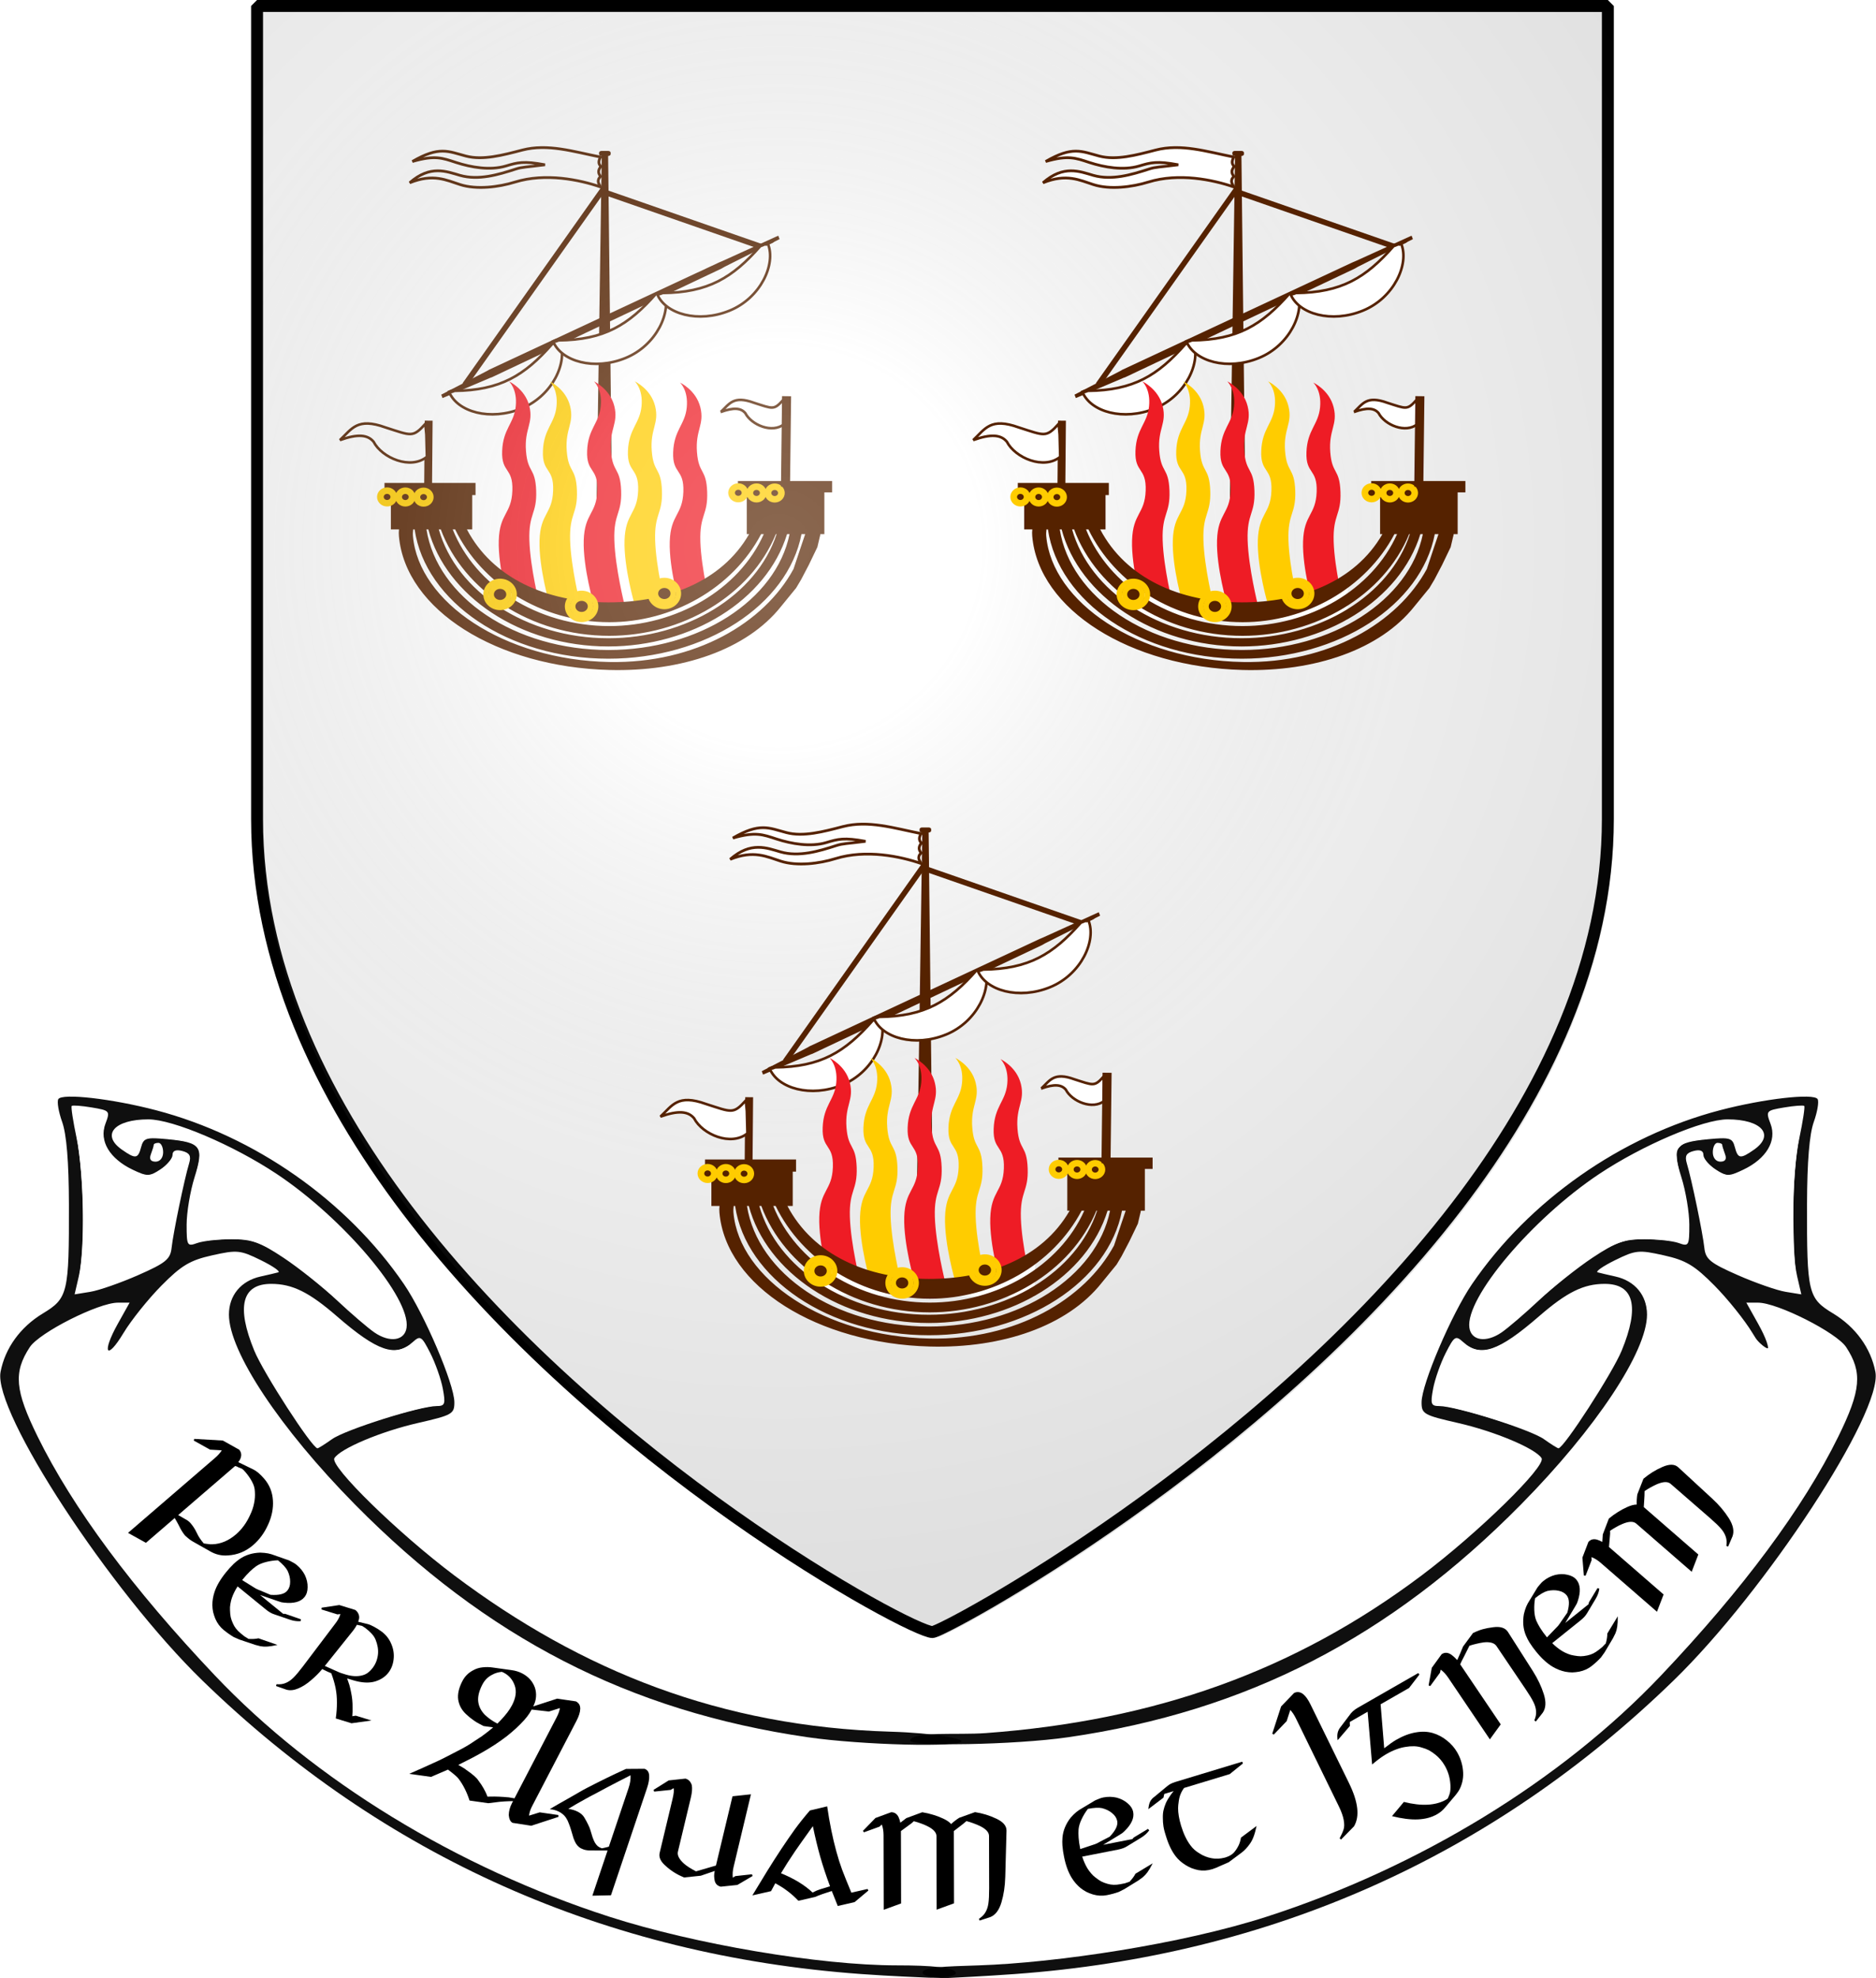 <?xml version="1.0" encoding="UTF-8" standalone="no"?>
<!-- Created with Inkscape (http://www.inkscape.org/) -->

<svg
   xmlns:svg="http://www.w3.org/2000/svg"
   xmlns="http://www.w3.org/2000/svg"
   xmlns:xlink="http://www.w3.org/1999/xlink"
   xmlns:inkscape="http://www.inkscape.org/namespaces/inkscape"
   version="1.2"
   width="471.562"
   height="497.109"
   viewBox="0 0 471.562 497.109"
   id="svg3335"
   xml:space="preserve">

<defs
   id="defs5"><inkscape:path-effect
   effect="bend_path"
   id="path-effect5660" />
	
	
		
<linearGradient
   x1="27038"
   y1="11341"
   x2="28442"
   y2="11341"
   id="id10"
   gradientUnits="userSpaceOnUse"
   gradientTransform="matrix(0.025,0,0,0.025,-189.568,-228.449)" /><radialGradient
   cx="26381"
   cy="16535"
   r="3157"
   fx="26381"
   fy="16535"
   id="id21"
   gradientUnits="userSpaceOnUse"
   gradientTransform="matrix(0.025,0,0,0.025,-5.647,-216.484)" /><radialGradient
   cx="28995"
   cy="16344"
   r="218"
   fx="28995"
   fy="16344"
   id="id36"
   gradientUnits="userSpaceOnUse" /><radialGradient
   cx="27711"
   cy="16544"
   r="218"
   fx="27711"
   fy="16544"
   id="id35"
   gradientUnits="userSpaceOnUse" /><radialGradient
   cx="26446"
   cy="16358"
   r="218"
   fx="26446"
   fy="16358"
   id="id34"
   gradientUnits="userSpaceOnUse" /><radialGradient
   cx="25306"
   cy="14882"
   r="114"
   fx="25306"
   fy="14882"
   id="id33"
   gradientUnits="userSpaceOnUse" /><radialGradient
   cx="30755"
   cy="14818"
   r="114"
   fx="30755"
   fy="14818"
   id="id39"
   gradientUnits="userSpaceOnUse" /><radialGradient
   cx="25024"
   cy="14880"
   r="114"
   fx="25024"
   fy="14880"
   id="id32"
   gradientUnits="userSpaceOnUse" /><radialGradient
   cx="30472"
   cy="14817"
   r="114"
   fx="30472"
   fy="14817"
   id="id38"
   gradientUnits="userSpaceOnUse" /><radialGradient
   cx="24741"
   cy="14879"
   r="114"
   fx="24741"
   fy="14879"
   id="id31"
   gradientUnits="userSpaceOnUse" /><radialGradient
   cx="30190"
   cy="14815"
   r="114"
   fx="30190"
   fy="14815"
   id="id37"
   gradientUnits="userSpaceOnUse" /><linearGradient
   x1="29777"
   y1="14446"
   x2="31291"
   y2="14446"
   id="id8"
   gradientUnits="userSpaceOnUse"
   gradientTransform="matrix(0.025,0,0,0.025,-189.568,-228.449)" /><linearGradient
   x1="24352"
   y1="14463"
   x2="25827"
   y2="14463"
   id="id7"
   gradientUnits="userSpaceOnUse"
   gradientTransform="matrix(0.025,0,0,0.025,-189.568,-228.449)" /><radialGradient
   cx="26446"
   cy="16358"
   r="218"
   fx="26446"
   fy="16358"
   id="id34-361"
   gradientUnits="userSpaceOnUse" /><radialGradient
   cx="25306"
   cy="14882"
   r="114"
   fx="25306"
   fy="14882"
   id="id33-81"
   gradientUnits="userSpaceOnUse" /><radialGradient
   cx="30190"
   cy="14815"
   r="114"
   fx="30190"
   fy="14815"
   id="id37-654"
   gradientUnits="userSpaceOnUse" /><radialGradient
   cx="24741"
   cy="14879"
   r="114"
   fx="24741"
   fy="14879"
   id="id31-335"
   gradientUnits="userSpaceOnUse" /><radialGradient
   cx="27711"
   cy="16544"
   r="218"
   fx="27711"
   fy="16544"
   id="id35-799"
   gradientUnits="userSpaceOnUse" /><radialGradient
   cx="28995"
   cy="16344"
   r="218"
   fx="28995"
   fy="16344"
   id="id36-509"
   gradientUnits="userSpaceOnUse" /><radialGradient
   cx="30472"
   cy="14817"
   r="114"
   fx="30472"
   fy="14817"
   id="id38-610"
   gradientUnits="userSpaceOnUse" /><radialGradient
   cx="25024"
   cy="14880"
   r="114"
   fx="25024"
   fy="14880"
   id="id32-555"
   gradientUnits="userSpaceOnUse" /><radialGradient
   cx="30755"
   cy="14818"
   r="114"
   fx="30755"
   fy="14818"
   id="id39-781"
   gradientUnits="userSpaceOnUse" /><radialGradient
   cx="221.445"
   cy="226.331"
   r="300"
   fx="221.445"
   fy="226.331"
   id="radialGradient3163"
   xlink:href="#linearGradient2893"
   gradientUnits="userSpaceOnUse"
   gradientTransform="matrix(1.353,0,0,1.349,-331.476,-85.747)" /><linearGradient
   id="linearGradient2893"><stop
     id="stop2895"
     style="stop-color:#ffffff;stop-opacity:0.314"
     offset="0" /><stop
     id="stop2897"
     style="stop-color:#ffffff;stop-opacity:0.251"
     offset="0.19" /><stop
     id="stop2901"
     style="stop-color:#6b6b6b;stop-opacity:0.125"
     offset="0.6" /><stop
     id="stop2899"
     style="stop-color:#000000;stop-opacity:0.125"
     offset="1" /></linearGradient><radialGradient
   cx="221.445"
   cy="226.331"
   r="300"
   fx="221.445"
   fy="226.331"
   id="radialGradient2985"
   xlink:href="#linearGradient2893"
   gradientUnits="userSpaceOnUse"
   gradientTransform="matrix(0.884,0,0,0.875,482.787,-111.669)" /><clipPath
   id="clipPath5834"><path
     d="M 888.342,-46.986 V 156.304 c 0,35.45 -15.88,68.51 -37.93,97.271 -49.26,64.239 -129.291,107.029 -131.84,107.029 -5.34,0 -83.74,-42.35 -132.11,-106.21 -21.91,-28.93 -37.66,-62.27 -37.66,-98.09 V -47.996 h 339.54 v 1"
     id="path5836"
     style="fill:none;stroke:#000000;stroke-width:3;stroke-linecap:round;stroke-linejoin:bevel" /></clipPath></defs>






































































































































































































































































































































































































































<g
   id="g4441"><path
     d="M 404.159,2.51 V 205.8 c 0,35.45 -15.88,68.51 -37.93,97.271 -49.26,64.239 -129.291,107.029 -131.84,107.029 -5.34,0 -83.74,-42.35 -132.11,-106.21 C 80.369,274.96 64.619,241.62 64.619,205.8 V 1.5 H 404.159 v 1"
     id="path464"
     style="fill:#ffffff;fill-opacity:1;stroke:#000000;stroke-width:3;stroke-linecap:round;stroke-linejoin:bevel" /><g
     transform="translate(7.597,-0.043)"
     id="g4163"><path
       d="m 145.1,38.983 -1.273,0 -1.714,114.624 4.276,-0.348 -1.289,-114.276 z"
       id="path5074"
       style="fill:#552200;fill-rule:evenodd;stroke:#552200;stroke-width:0.329" /><path
       d="m 143.372,39.507 c -6.858,-1.365 -13.256,-3.421 -19.67,-1.76 -4.901,1.283 -9.934,2.631 -14.177,1.513 -4.474,-1.184 -6.694,-2.566 -13.47,1.365 5.674,-1.645 7.516,-0.888 10.986,0.247 3.799,1.234 8.569,2.056 12.5,0.888 2.977,-0.888 4.457,-1.316 9.852,-0.312 -4.687,0.609 -5.658,0.526 -7.335,1.069 -4.506,1.464 -9.391,2.895 -14.013,1.595 -3.437,-0.987 -7.467,-2.697 -12.664,1.858 5.921,-2.401 9.243,-0.641 12.697,0.461 4.095,1.316 9.654,0.641 13.782,-0.641 7.664,-2.368 16.282,-0.576 21.512,1.234 -0.329,-0.724 -1.151,-1.447 -0.017,-2.664 -0.493,-0.674 -0.806,-1.365 0.099,-2.5 -0.724,-0.658 -0.609,-1.464 -0.082,-2.352 z"
       id="path5076"
       style="fill:#ffffff;fill-rule:evenodd;stroke:#552200;stroke-width:0.691" /><path
       d="m 145.245,38.131 -1.6,0 c -0.277,0 -0.491,0.127 -0.491,0.285 l 0,0.365 c 0,0.159 0.213,0.285 0.491,0.285 l 1.6,0 c 0.277,0 0.491,-0.127 0.491,-0.285 l 0,-0.365 c 0,-0.159 -0.213,-0.285 -0.491,-0.285 z"
       id="path5078"
       style="fill:#552200;fill-rule:evenodd;stroke:#552200;stroke-width:0.331" /><path
       d="m 173.708,67.392 0.74,-0.428 13.733,-6.908 -0.23,-0.592 -13.848,6.283 -0.855,0.362 -57.843,26.973 -0.378,0.23 -11.529,5.97 0.23,0.592 11.858,-5.033 0.428,-0.148 57.695,-27.302 z"
       id="path5080"
       style="fill:#552200;fill-rule:evenodd;stroke:#552200;stroke-width:0.296" /><path
       d="m 131.207,86.491 c -6.998,7.965 -13.12,11.646 -24.535,11.764 -2.36,0.967 0.968,-0.733 -1.392,0.234 2.058,5.096 10.394,7.395 18.207,4.196 7.83,-3.183 11.72,-11.708 9.646,-16.787 -2.36,0.967 5.155,-2.29 -1.926,0.593 z"
       id="path5082"
       style="fill:#ffffff;fill-rule:evenodd;stroke:#552200;stroke-width:0.648;stroke-miterlimit:4;stroke-dasharray:none" /><path
       d="M 183.855,62.064 143.675,48.084 109.236,96.734"
       id="path5084"
       style="fill:none;stroke:#552200;stroke-width:1.382" /><path
       d="m 157.358,73.807 c -6.998,7.965 -13.12,11.646 -24.535,11.764 -2.36,0.967 0.968,-0.733 -1.392,0.234 2.058,5.096 10.394,7.395 18.207,4.196 7.83,-3.183 11.72,-11.708 9.646,-16.787 -2.36,0.967 5.155,-2.29 -1.926,0.593 z"
       id="path5086"
       style="fill:#ffffff;fill-rule:evenodd;stroke:#552200;stroke-width:0.648;stroke-miterlimit:4;stroke-dasharray:none" /><path
       d="m 183.508,61.906 c -6.998,7.965 -13.12,11.646 -24.535,11.764 -2.36,0.967 0.968,-0.733 -1.392,0.234 2.058,5.096 10.394,7.395 18.207,4.196 7.83,-3.183 11.72,-11.708 9.646,-16.787 -2.36,0.967 5.155,-2.29 -1.926,0.593 z"
       id="path5088"
       style="fill:#ffffff;fill-rule:evenodd;stroke:#552200;stroke-width:0.648;stroke-miterlimit:4;stroke-dasharray:none" /><path
       d="m 120.338,95.875 c 0,0 2.137,1.872 1.71,6.241 -0.427,4.369 -3.205,5.617 -3.419,11.234 -0.214,5.617 2.778,4.057 2.564,9.986 -0.214,5.929 -3.205,5.617 -3.419,12.482 -0.214,6.865 2.564,16.227 2.564,16.227 l 7.693,0 c 0,0 -2.351,-9.362 -2.564,-16.227 -0.214,-6.865 1.923,-6.553 1.71,-12.482 -0.214,-5.929 -2.137,-4.369 -2.564,-9.986 -0.427,-5.617 1.923,-6.865 0.855,-11.234 -1.068,-4.369 -5.129,-6.241 -5.129,-6.241 z"
       id="use5094"
       style="fill:#ee1c25;fill-opacity:1;fill-rule:evenodd;stroke:none" /><path
       d="m 130.584,95.875 c 0,0 2.137,1.872 1.71,6.241 -0.427,4.369 -3.205,5.617 -3.419,11.234 -0.214,5.617 2.778,4.057 2.564,9.986 -0.214,5.929 -3.205,5.617 -3.419,12.482 -0.214,6.865 2.564,16.227 2.564,16.227 l 7.693,0 c 0,0 -2.351,-9.362 -2.564,-16.227 -0.214,-6.865 1.923,-6.553 1.71,-12.482 -0.214,-5.929 -2.137,-4.369 -2.564,-9.986 -0.427,-5.617 1.923,-6.865 0.855,-11.234 -1.068,-4.369 -5.129,-6.241 -5.129,-6.241 z"
       id="path5096"
       style="fill:#ffcc00;fill-opacity:1;fill-rule:evenodd;stroke:none" /><path
       d="m 141.696,95.875 c 0,0 2.137,1.872 1.71,6.241 -0.427,4.369 -3.205,5.617 -3.419,11.234 -0.214,5.617 2.778,4.057 2.564,9.986 -0.214,5.929 -3.205,5.617 -3.419,12.482 -0.214,6.865 2.564,16.227 2.564,16.227 l 7.693,0 c 0,0 -2.351,-9.362 -2.564,-16.227 -0.214,-6.865 1.923,-6.553 1.71,-12.482 -0.214,-5.929 -2.137,-4.369 -2.564,-9.986 -0.427,-5.617 1.923,-6.865 0.855,-11.234 -1.068,-4.369 -5.129,-6.241 -5.129,-6.241 z"
       id="use5098"
       style="fill:#ee1c25;fill-opacity:1;fill-rule:evenodd;stroke:none" /><path
       d="m 151.954,95.875 c 0,0 2.137,1.872 1.71,6.241 -0.427,4.369 -3.205,5.617 -3.419,11.234 -0.214,5.617 2.778,4.057 2.564,9.986 -0.214,5.929 -3.205,5.617 -3.419,12.482 -0.214,6.865 2.564,16.227 2.564,16.227 l 7.693,0 c 0,0 -2.351,-9.362 -2.564,-16.227 -0.214,-6.865 1.923,-6.553 1.71,-12.482 -0.214,-5.929 -2.137,-4.369 -2.564,-9.986 -0.427,-5.617 1.923,-6.865 0.855,-11.234 -1.068,-4.369 -5.129,-6.241 -5.129,-6.241 z"
       id="use5100"
       style="fill:#ffcc00;fill-opacity:1;fill-rule:evenodd;stroke:none" /><path
       d="m 163.321,96.175 c 0,0 2.137,1.872 1.71,6.241 -0.427,4.369 -3.205,5.617 -3.419,11.234 -0.214,5.617 2.778,4.057 2.564,9.986 -0.214,5.929 -3.205,5.617 -3.419,12.482 -0.214,6.865 2.564,16.227 2.564,16.227 l 7.693,0 c 0,0 -2.351,-9.362 -2.564,-16.227 -0.214,-6.865 1.923,-6.553 1.71,-12.482 -0.214,-5.929 -2.137,-4.369 -2.564,-9.986 -0.427,-5.617 1.923,-6.865 0.855,-11.234 -1.068,-4.369 -5.129,-6.241 -5.129,-6.241 z"
       id="use5102"
       style="fill:#ee1c25;fill-opacity:1;fill-rule:evenodd;stroke:none" /><path
       d="m 117.766,145.25 7.045,4.211 10.607,4.049 16.599,0.405 c 0,0 7.449,-2.105 7.773,-2.186 0.324,-0.081 9.798,-4.534 9.798,-4.534 l 2.51,-1.862 -0.324,10.607 -53.685,-0.486 -0.324,-10.203 z"
       id="path5104"
       style="fill:#ffffff;fill-opacity:1;stroke:none" /><g
       transform="matrix(0.648,0,0,0.648,-189.1,31.323)"
       id="g5106"><path
         d="m 559.711,111.468 c 5.027,-1.803 7.82,-1.549 9.496,0.457 2.361,4.57 10.46,8.023 15.056,4.265 l -0.152,-6.297 -0.279,-2.996 c -3.58,3.961 -3.935,3.351 -11.273,1.016 -7.998,-2.92 -9.47,0.406 -12.847,3.554 z"
         id="path5108"
         style="fill:#ffffff;fill-rule:evenodd;stroke:#552200;stroke-width:1;stroke-miterlimit:4;stroke-dasharray:none" /><path
         d="m 446.379,114.848 -0.223,26.199"
         id="path5110"
         style="fill:none;stroke:#552200;stroke-width:3.049" /><path
         d="m 566.344,138.25 0,4.406 3.438,0 0,16.188 0.906,0 c -10.841,18.89 -32.493,26.469 -54.531,26.469 -24.12,0 -45.01,-9.417 -54.938,-28.281 l 2.062,0 0,-13.312 1.281,0 0,-4.719 -35.312,0 0,4.719 2.469,0 0,13.312 3.156,0 c -0.102,0.863 -0.107,1.68 -0.031,2.594 2.488,28.588 37.987,50.764 81.656,51.906 28.004,0.736 53.284,-7.893 66.562,-24.625 l 5.844,-7.156 1.938,-3.25 3,-5.719 3.156,-6.562 0.156,-0.312 1,-4.25 0.031,-0.031 c 0.051,-0.254 0.1,-0.527 0.125,-0.781 l 1.562,0 0,-16.188 3,0 0,-4.406 -36.531,0 z m -125.969,18.781 0.562,0 c 4.138,28.106 36.291,50.125 75.188,50.125 37.475,0 69.569,-20.689 74.875,-48.312 l 1.438,0 -1.75,5.188 -2.781,8.344 c -11.349,20.946 -38.146,36.672 -71.406,36.062 -40.877,-0.736 -73.984,-23.22 -76.219,-48.812 -0.076,-0.914 -0.008,-1.731 0.094,-2.594 z m 5.156,0 0.719,0 c 6.855,25.745 35.67,45.375 69.844,45.375 32.143,0 61.391,-17.818 69.312,-43.562 l 0.969,0 c -5.256,25.719 -35.264,44.938 -70.25,44.938 -36.383,0 -66.455,-20.497 -70.594,-46.75 z m 4.781,0 0.781,0 c 8.785,23.714 34.927,41.25 65.344,41.25 28.131,0 54.749,-15.47 64.625,-39.438 l 0.281,0 c -7.82,23.917 -35.214,40.375 -65.25,40.375 -31.965,0 -59.002,-18.195 -65.781,-42.188 z m 5.406,0 0.938,0 C 466.863,178.054 490.013,193 516.469,193 c 24.196,0 47.678,-12.931 58.875,-34.156 l 1.031,0 C 566.727,180.552 542.258,194.5 516.438,194.5 c -27.979,0 -52.112,-15.837 -60.719,-37.469 z"
         transform="translate(-3.9005369e-6,0)"
         id="path5112"
         style="fill:#552200;fill-rule:evenodd;stroke:none" /><g
         id="g5114"><ellipse
           cx="29095"
           cy="16413"
           rx="218"
           ry="202"
           transform="matrix(0.025,0,0,0.025,-189.568,-228.449)"
           id="ellipse5116"
           style="fill:url(#id36-509);fill-rule:evenodd;stroke:#ffcc00;stroke-width:84" /><ellipse
           cx="29095"
           cy="16413"
           rx="138"
           ry="128"
           transform="matrix(0.025,0,0,0.025,-189.568,-228.449)"
           id="ellipse5118"
           style="fill:#552200;fill-rule:evenodd;stroke:#ffcc00;stroke-width:84" /></g><g
         id="g5120"><ellipse
           cx="27811"
           cy="16613"
           rx="218"
           ry="202"
           transform="matrix(0.025,0,0,0.025,-189.568,-228.449)"
           id="ellipse5122"
           style="fill:url(#id35-799);fill-rule:evenodd;stroke:#ffcc00;stroke-width:84" /><ellipse
           cx="27811"
           cy="16613"
           rx="138"
           ry="128"
           transform="matrix(0.025,0,0,0.025,-189.568,-228.449)"
           id="ellipse5124"
           style="fill:#552200;fill-rule:evenodd;stroke:#ffcc00;stroke-width:84" /></g><g
         id="g5126"><ellipse
           cx="26546"
           cy="16427"
           rx="218"
           ry="202"
           transform="matrix(0.025,0,0,0.025,-189.568,-228.449)"
           id="ellipse5128"
           style="fill:url(#id34-361);fill-rule:evenodd;stroke:#ffcc00;stroke-width:84" /><ellipse
           cx="26546"
           cy="16427"
           rx="138"
           ry="128"
           transform="matrix(0.025,0,0,0.025,-189.568,-228.449)"
           id="ellipse5130"
           style="fill:#552200;fill-rule:evenodd;stroke:#ffcc00;stroke-width:84" /></g><g
         id="g5132"><ellipse
           cx="25359"
           cy="14918"
           rx="114"
           ry="106"
           transform="matrix(0.025,0,0,0.025,-189.568,-228.449)"
           id="ellipse5134"
           style="fill:url(#id33-81);fill-rule:evenodd;stroke:#ffcc00;stroke-width:84" /><ellipse
           cx="25359"
           cy="14918"
           rx="72"
           ry="67"
           transform="matrix(0.025,0,0,0.025,-189.568,-228.449)"
           id="ellipse5136"
           style="fill:#552200;fill-rule:evenodd;stroke:#ffcc00;stroke-width:39.387;stroke-miterlimit:4;stroke-dasharray:none" /><ellipse
           cx="25076"
           cy="14916"
           rx="114"
           ry="106"
           transform="matrix(0.025,0,0,0.025,-189.568,-228.449)"
           id="ellipse5138"
           style="fill:url(#id32-555);fill-rule:evenodd;stroke:#ffcc00;stroke-width:84" /><ellipse
           cx="25076"
           cy="14916"
           rx="72"
           ry="67"
           transform="matrix(0.025,0,0,0.025,-189.568,-228.449)"
           id="ellipse5140"
           style="fill:#552200;fill-rule:evenodd;stroke:#ffcc00;stroke-width:39.387;stroke-miterlimit:4;stroke-dasharray:none" /><ellipse
           cx="24793"
           cy="14915"
           rx="114"
           ry="106"
           transform="matrix(0.025,0,0,0.025,-189.568,-228.449)"
           id="ellipse5142"
           style="fill:url(#id31-335);fill-rule:evenodd;stroke:#ffcc00;stroke-width:84" /><ellipse
           cx="24793"
           cy="14915"
           rx="72"
           ry="67"
           transform="matrix(0.025,0,0,0.025,-189.568,-228.449)"
           id="ellipse5144"
           style="fill:#552200;fill-rule:evenodd;stroke:#ffcc00;stroke-width:39.387;stroke-miterlimit:4;stroke-dasharray:none" /></g><g
         id="g5146"><ellipse
           cx="30807"
           cy="14854"
           rx="114"
           ry="106"
           transform="matrix(0.025,0,0,0.025,-189.568,-228.449)"
           id="ellipse5148"
           style="fill:url(#id39-781);fill-rule:evenodd;stroke:#ffcc00;stroke-width:84" /><ellipse
           cx="30807"
           cy="14854"
           rx="72"
           ry="67"
           transform="matrix(0.025,0,0,0.025,-189.568,-228.449)"
           id="ellipse5150"
           style="fill:#552200;fill-rule:evenodd;stroke:#ffcc00;stroke-width:39.387;stroke-miterlimit:4;stroke-dasharray:none" /><ellipse
           cx="30525"
           cy="14853"
           rx="114"
           ry="106"
           transform="matrix(0.025,0,0,0.025,-189.568,-228.449)"
           id="ellipse5152"
           style="fill:url(#id38-610);fill-rule:evenodd;stroke:#ffcc00;stroke-width:84" /><ellipse
           cx="30525"
           cy="14853"
           rx="72"
           ry="67"
           transform="matrix(0.025,0,0,0.025,-189.568,-228.449)"
           id="ellipse5154"
           style="fill:#552200;fill-rule:evenodd;stroke:#ffcc00;stroke-width:39.387;stroke-miterlimit:4;stroke-dasharray:none" /><ellipse
           cx="30242"
           cy="14851"
           rx="114"
           ry="106"
           transform="matrix(0.025,0,0,0.025,-189.568,-228.449)"
           id="ellipse5156"
           style="fill:url(#id37-654);fill-rule:evenodd;stroke:#ffcc00;stroke-width:84" /><ellipse
           cx="30242"
           cy="14851"
           rx="72"
           ry="67"
           transform="matrix(0.025,0,0,0.025,-189.568,-228.449)"
           id="ellipse5158"
           style="fill:#552200;fill-rule:evenodd;stroke:#ffcc00;stroke-width:39.387;stroke-miterlimit:4;stroke-dasharray:none" /></g><path
         d="m 411.959,122.383 c 6.906,-2.488 10.765,-2.107 13.05,0.635 3.224,6.271 14.37,11.019 20.692,5.84 l -0.229,-8.658 -0.381,-4.088 c -4.926,5.408 -5.383,4.595 -15.462,1.371 -11.019,-3.986 -13.05,0.584 -17.671,4.9 z"
         id="path5160"
         style="fill:#ffffff;fill-rule:evenodd;stroke:#552200;stroke-width:1;stroke-miterlimit:4;stroke-dasharray:none" /><path
         d="m 585.218,105.365 -0.421,35.08"
         id="path5162"
         style="fill:none;stroke:#552200;stroke-width:3.512" /></g></g><path
     d="m 729.373,371.037 c 0,0 194.915,-72.849 194.915,-257.988 0,-185.139 0,-167.692 0,-167.692 l -389.831,0 0,167.692 c 0,185.139 194.915,257.988 194.915,257.988 z"
     transform="translate(-482.783,50.751)"
     clip-path="url(#clipPath5834)"
     id="path2875"
     style="fill:url(#radialGradient2985);fill-opacity:1;fill-rule:evenodd;stroke:none;display:inline" /><g
     transform="matrix(1.181,0,0,1.181,206.045,265.761)"
     id="g2822"
     style="fill:#000000;fill-opacity:0.941"><path
       d="M 8.756,194.975 C -45.616,191.018 -92.833,169.98 -131.38,132.536 c -19.657,-19.095 -44.575,-57.171 -42.97,-65.662 0.955,-5.056 4.206,-9.548 9.006,-12.448 5.33,-3.219 5.592,-4.323 5.546,-23.294 -0.022,-8.963 -0.504,-14.822 -1.434,-17.434 -0.771,-2.164 -1.14,-4.357 -0.82,-4.874 0.803,-1.3 11.403,-0.093 20.799,2.368 21.043,5.512 40.603,19.223 52.748,36.977 4.344,6.351 10.718,21.257 10.745,25.127 0.017,2.508 -0.437,2.768 -7.732,4.432 -7.861,1.792 -16.538,5.442 -17.802,7.489 -1.046,1.692 13.568,15.975 25.552,24.974 27.189,20.416 56.844,32.143 92.75,33.219 9.883,0.296 15.178,1.523 15.178,2.003 0,1.4 -21.259,0.852 -32.8,-0.827 -37.922,-5.52 -68.321,-21.154 -96.331,-49.542 -15.934,-16.15 -26.797,-32.518 -26.797,-40.378 0,-4.083 2.571,-7.178 6.725,-8.095 1.526,-0.337 3.225,-0.736 3.775,-0.886 0.55,-0.15 -1.112,-1.313 -3.693,-2.584 -4.388,-2.16 -5.064,-2.228 -10.374,-1.04 -4.723,1.057 -6.545,2.145 -10.807,6.454 -2.819,2.85 -6.45,7.384 -8.068,10.075 -3.619,6.018 -4.698,4.277 -1.213,-1.959 l 2.514,-4.498 -2.495,0 c -4.121,0 -16.714,6.359 -18.752,9.469 -3.506,5.35 -3.168,9.185 1.675,19.031 7.465,15.176 20.249,32.396 37.74,50.835 21.185,22.334 51.518,40.874 83.973,51.326 18.162,5.849 44.743,10.339 61.208,10.339 7.148,0 12.491,0.414 12.491,1.634 0,0.931 -4.553,1.071 -5.949,0.983 -1.238,-0.078 -7.65,-0.294 -14.25,-0.774 z M -103.799,81.172 c 2.836,-2.019 18.723,-7.039 22.278,-7.039 1.764,0 1.918,-0.435 1.305,-3.703 -0.382,-2.037 -1.588,-5.454 -2.679,-7.593 -1.848,-3.622 -2.106,-3.78 -3.745,-2.297 -3.625,3.28 -7.513,1.953 -16.103,-5.498 -5.937,-5.15 -9.5,-6.909 -13.994,-6.909 -6.243,0 -7.47,4.826 -3.612,14.206 1.952,4.746 12.295,20.723 13.451,20.778 0.19,0.009 1.585,-0.866 3.099,-1.944 z m 15.864,-23.707 c 0.902,-6.331 -13.387,-23.245 -27.645,-32.724 -9.249,-6.149 -22.094,-11.609 -27.309,-11.609 -7.243,0 -10.125,3.297 -5.633,6.443 2.916,2.042 3.436,1.969 4.102,-0.576 0.501,-1.914 1.083,-2.082 5.676,-1.641 7.107,0.683 7.74,1.585 5.687,8.099 -0.928,2.943 -1.687,7.479 -1.687,10.081 0,4.48 0.119,4.686 2.25,3.912 1.238,-0.45 4.539,-0.817 7.338,-0.817 4.247,0 6.064,0.648 11,3.923 3.252,2.157 8.387,6.244 11.412,9.082 3.025,2.838 6.625,5.923 8,6.857 3.265,2.217 6.414,1.741 6.809,-1.029 z M -145.076,46.282 c 5.9,-2.593 6.874,-3.388 7.134,-5.826 0.333,-3.127 2.72,-14.633 3.72,-17.936 0.485,-1.6 0.135,-2.244 -1.441,-2.656 -1.367,-0.357 -2.081,-0.07 -2.081,0.839 0,0.761 -1.153,2.139 -2.562,3.062 -2.371,1.554 -2.815,1.558 -5.951,0.063 -4.886,-2.33 -7.141,-6.124 -5.781,-9.727 1.042,-2.762 0.973,-2.846 -2.886,-3.498 -2.175,-0.367 -4.101,-0.511 -4.281,-0.319 -0.18,0.192 0.291,3.274 1.047,6.849 1.556,7.366 1.815,23.569 0.47,29.368 l -0.897,3.868 3.339,-0.542 c 1.836,-0.298 6.413,-1.893 10.171,-3.544 z m 5.333,-26.15 c 0,-1.1 -0.45,-2 -1,-2 -0.55,0 -1,0.188 -1,0.418 0,0.23 -0.273,1.13 -0.607,2 -0.398,1.038 -0.054,1.582 1,1.582 0.94,0 1.607,-0.83 1.607,-2 z"
       id="path2818"
       style="fill:#000000;fill-opacity:0.941" /><path
       d="m 41.59,194.975 c 54.372,-3.957 101.589,-24.995 140.136,-62.439 19.657,-19.095 44.575,-57.171 42.97,-65.662 -0.955,-5.056 -4.206,-9.548 -9.006,-12.448 -5.33,-3.219 -5.592,-4.323 -5.546,-23.294 0.022,-8.963 0.504,-14.822 1.434,-17.434 0.771,-2.164 1.14,-4.357 0.82,-4.874 -0.803,-1.3 -11.403,-0.093 -20.799,2.368 -21.043,5.512 -40.603,19.223 -52.748,36.977 -4.344,6.351 -10.718,21.257 -10.745,25.127 -0.017,2.508 0.437,2.768 7.732,4.432 7.861,1.792 16.538,5.442 17.802,7.489 1.046,1.692 -13.568,15.975 -25.552,24.974 -27.189,20.416 -56.925,30.889 -92.75,33.522 -6.092,0.448 -15.481,-0.448 -16.088,1.548 -0.407,1.339 22.169,1.004 33.71,-0.676 37.922,-5.52 68.321,-21.154 96.331,-49.542 15.934,-16.15 26.797,-32.518 26.797,-40.378 0,-4.083 -2.571,-7.178 -6.725,-8.095 -1.526,-0.337 -3.225,-0.736 -3.775,-0.886 -0.55,-0.15 1.112,-1.313 3.693,-2.584 4.388,-2.16 5.064,-2.228 10.374,-1.04 4.723,1.057 6.545,2.145 10.807,6.454 2.819,2.85 6.45,7.384 8.068,10.075 3.619,6.018 4.698,4.277 1.213,-1.959 l -2.514,-4.498 2.495,0 c 4.121,0 16.714,6.359 18.752,9.469 3.506,5.35 3.168,9.185 -1.675,19.031 -7.465,15.176 -20.249,32.396 -37.74,50.835 -21.185,22.334 -51.518,40.874 -83.973,51.326 -18.162,5.849 -44.752,9.794 -61.208,10.339 -7.282,0.241 -11.981,0.334 -11.981,1.554 0,0.931 3.883,1.232 5.279,1.144 1.238,-0.078 7.811,-0.374 14.411,-0.854 z M 154.145,81.172 c -2.836,-2.019 -18.723,-7.039 -22.278,-7.039 -1.764,0 -1.918,-0.435 -1.305,-3.703 0.382,-2.037 1.588,-5.454 2.679,-7.593 1.848,-3.622 2.106,-3.78 3.745,-2.297 3.625,3.28 7.513,1.953 16.103,-5.498 5.937,-5.15 9.5,-6.909 13.994,-6.909 6.243,0 7.47,4.826 3.612,14.206 -1.952,4.746 -12.295,20.723 -13.451,20.778 -0.19,0.009 -1.585,-0.866 -3.099,-1.944 z M 138.281,57.465 c -0.902,-6.331 13.387,-23.245 27.645,-32.724 9.249,-6.149 22.094,-11.609 27.309,-11.609 7.243,0 10.125,3.297 5.633,6.443 -2.916,2.042 -3.436,1.969 -4.102,-0.576 -0.501,-1.914 -1.083,-2.082 -5.676,-1.641 -7.107,0.683 -7.74,1.585 -5.687,8.099 0.928,2.943 1.687,7.479 1.687,10.081 0,4.48 -0.119,4.686 -2.25,3.912 -1.238,-0.45 -4.539,-0.817 -7.338,-0.817 -4.247,0 -6.064,0.648 -11,3.923 -3.252,2.157 -8.387,6.244 -11.412,9.082 -3.025,2.838 -6.625,5.923 -8,6.857 -3.265,2.217 -6.414,1.741 -6.809,-1.029 z m 57.141,-11.183 c -5.9,-2.593 -6.874,-3.388 -7.134,-5.826 -0.333,-3.127 -2.72,-14.633 -3.72,-17.936 -0.485,-1.6 -0.135,-2.244 1.441,-2.656 1.367,-0.357 2.081,-0.07 2.081,0.839 0,0.761 1.153,2.139 2.562,3.062 2.371,1.554 2.815,1.558 5.951,0.063 4.886,-2.33 7.141,-6.124 5.781,-9.727 -1.042,-2.762 -0.973,-2.846 2.886,-3.498 2.175,-0.367 4.101,-0.511 4.281,-0.319 0.18,0.192 -0.291,3.274 -1.047,6.849 -1.556,7.366 -1.815,23.569 -0.47,29.368 l 0.897,3.868 -3.339,-0.542 c -1.836,-0.298 -6.413,-1.893 -10.171,-3.544 z m -5.333,-26.15 c 0,-1.1 0.45,-2 1,-2 0.55,0 1,0.188 1,0.418 0,0.23 0.273,1.13 0.607,2 0.398,1.038 0.054,1.582 -1,1.582 -0.94,0 -1.607,-0.83 -1.607,-2 z"
       id="path2820"
       style="fill:#000000;fill-opacity:0.941" /></g><path
     d="m 221.137,493.37 c -28.55,-1.731 -61.373,-8.999 -86,-19.042 -22.783,-9.291 -49.072,-25.17 -65.5,-39.564 -23.241,-20.362 -47.664,-50.604 -58.916,-72.951 -7.974,-15.837 -6.566,-22.188 6.431,-29.003 3.842,-2.015 8.675,-3.978 10.741,-4.362 l 3.756,-0.7 -2.494,4.362 c -2.499,4.371 -3.247,7.862 -1.684,7.862 0.459,0 2.553,-2.496 4.653,-5.546 6.634,-9.633 13.814,-16.169 19.67,-17.908 6.634,-1.97 7.413,-1.934 12.843,0.59 l 4.5,2.092 -3.894,1.138 c -5.168,1.511 -8.077,5.486 -7.867,10.752 0.637,15.962 33.999,54.595 65.261,75.571 22.337,14.988 48.593,25.149 77,29.802 13.252,2.17 39.929,2.969 56,1.675 50.661,-4.076 92.947,-24.193 128.088,-60.935 11.759,-12.295 23.413,-27.469 27.479,-35.779 5.324,-10.882 3.249,-19.013 -5.421,-21.24 l -3.646,-0.936 4.919,-2.26 c 4.468,-2.053 5.4,-2.152 10.176,-1.083 7.175,1.606 11.96,5.355 20.036,15.697 6.989,8.95 9.601,9.665 5.428,1.484 -1.132,-2.22 -2.059,-4.335 -2.059,-4.7 0,-2.38 15.302,4.155 20.58,8.789 4.919,4.319 5.82,8.673 3.326,16.076 -7.241,21.494 -40.05,63.402 -66.45,84.878 -23.899,19.442 -57.734,36.78 -88.386,45.292 -25.611,7.112 -64.077,11.432 -88.57,9.947 l 0,0 z"
     id="path4143"
     style="fill:#ffffff;fill-opacity:1;stroke:none" /><path
     d="m 78.755,362.652 c -2.49,-2.682 -12.325,-18.202 -14.313,-22.586 -2.484,-5.479 -3.52,-11.819 -2.312,-14.155 1.215,-2.349 3.07,-3.083 7.287,-2.881 2.833,0.135 3.462,0.301 6.098,1.609 1.867,0.926 4.66,2.854 7.655,5.284 6.45,5.233 9.059,7.1 11.548,8.265 4.017,1.881 6.122,1.553 10.306,-1.603 0.632,-0.477 1.264,0.382 3.113,4.235 1.852,3.86 3.014,7.634 3.12,10.137 l 0.079,1.863 -3.359,0.589 c -4.094,0.718 -11.978,2.978 -17.586,5.042 -4.575,1.684 -6.588,2.634 -8.818,4.161 -0.813,0.557 -1.576,1.012 -1.696,1.012 -0.12,0 -0.625,-0.438 -1.121,-0.972 z"
     id="path4145"
     style="fill:#ffffff;fill-opacity:1;stroke:none" /><path
     d="m 96.486,335.856 c -1.614,-0.595 -4.489,-2.847 -11.002,-8.616 -10.834,-9.598 -17.917,-14.454 -22.741,-15.591 -2.399,-0.565 -10.752,-0.262 -13.179,0.479 -2.44,0.745 -2.544,0.51 -2.283,-5.168 0.216,-4.709 0.405,-5.807 2.189,-12.68 1.67,-6.437 0.878,-7.303 -7.457,-8.148 -5.179,-0.525 -5.646,-0.386 -6.697,1.989 -0.462,1.044 -1.012,2.005 -1.223,2.136 -0.49,0.303 -3.028,-1.191 -4.516,-2.658 -1.973,-1.945 -1.352,-3.933 1.622,-5.196 0.72,-0.306 2.79,-0.625 4.662,-0.72 2.729,-0.138 3.893,-0.025 6.146,0.593 9.087,2.493 20.962,8.339 29.908,14.723 14.645,10.451 29.143,27.518 29.941,35.246 0.17,1.648 0.086,2.023 -0.642,2.862 -1.031,1.188 -2.785,1.466 -4.727,0.75 z"
     id="path4147"
     style="fill:#ffffff;fill-opacity:1;stroke:none" /><path
     d="m 19.632,322.14 c 1.826,-7.965 1.642,-25.141 -0.395,-36.828 -1.342,-7.701 -1.358,-7.252 0.262,-7.229 2.19,0.031 6.473,0.911 7.001,1.439 0.423,0.423 0.419,0.743 -0.028,2.226 -0.698,2.319 -0.646,4.673 0.142,6.393 0.852,1.861 3.681,4.457 6.297,5.777 2.78,1.403 4.276,1.66 5.849,1.003 1.71,-0.715 4.096,-2.933 4.694,-4.365 0.4,-0.957 0.688,-1.178 1.532,-1.178 0.572,0 1.41,0.3 1.864,0.667 l 0.824,0.667 -0.636,2.603 c -1.317,5.394 -2.705,11.966 -3.571,16.9 -0.768,4.383 -1.028,5.244 -1.839,6.09 -2.268,2.367 -15.745,7.752 -21.378,8.542 l -1.281,0.18 0.662,-2.887 0,0 z"
     id="path4149"
     style="fill:#ffffff;fill-opacity:1;stroke:none" /><path
     d="m 38.336,291.513 c -0.445,-0.281 -0.455,-0.574 -0.068,-2.019 0.249,-0.929 0.627,-1.798 0.842,-1.931 1.457,-0.901 2.322,2.245 0.984,3.583 -0.793,0.793 -1.012,0.839 -1.758,0.367 z"
     id="path4151"
     style="fill:#ffffff;fill-opacity:1;stroke:none" /><path
     d="m 389.623,362.361 c -2.674,-1.801 -5.584,-3.031 -12.343,-5.219 -5.901,-1.91 -11.754,-3.464 -15.117,-4.013 -1.737,-0.284 -1.77,-0.312 -1.88,-1.649 -0.151,-1.835 1.349,-6.91 3.225,-10.915 2.083,-4.447 2.26,-4.563 4.465,-2.944 4.592,3.371 8.711,1.945 18.939,-6.557 7.446,-6.19 11.216,-8.084 16.087,-8.083 3.716,4.3e-4 5.439,0.817 6.425,3.047 0.615,1.391 0.702,2.091 0.523,4.208 -0.227,2.688 -1.838,7.988 -3.324,10.938 -3.162,6.276 -13.87,22.451 -14.863,22.451 -0.144,0 -1.106,-0.568 -2.137,-1.263 l 0,0 z"
     id="path4153"
     style="fill:#ffffff;fill-opacity:1;stroke:none" /><path
     d="m 371.127,335.881 c -1.157,-0.65 -1.798,-2.385 -1.497,-4.053 1.393,-7.717 15.24,-23.972 29.139,-34.206 8.691,-6.399 22.267,-13.169 30.745,-15.33 3.504,-0.893 8.788,-0.825 11.016,0.142 1.38,0.599 2.773,2.096 2.773,2.98 0,1.415 -4.629,5.358 -5.774,4.919 -0.258,-0.099 -0.789,-1.022 -1.18,-2.052 -0.946,-2.488 -1.559,-2.682 -6.846,-2.155 -4.823,0.48 -6.239,0.888 -7.369,2.123 -0.755,0.825 -0.818,1.134 -0.622,3.056 0.12,1.176 0.615,3.477 1.101,5.112 1.632,5.491 2.447,14.282 1.472,15.861 -0.155,0.251 -0.823,0.206 -2.084,-0.142 -2.735,-0.753 -10.652,-1.046 -13.008,-0.481 -5.256,1.261 -11.142,5.271 -23.15,15.771 -6.893,6.027 -8.394,7.24 -9.943,8.032 -1.675,0.856 -3.684,1.035 -4.773,0.423 z"
     id="path4155"
     style="fill:#ffffff;fill-opacity:1;stroke:none" /><path
     d="m 431.691,291.285 c -0.851,-0.596 -1.075,-2.867 -0.354,-3.588 0.602,-0.602 1.584,0.06 1.819,1.226 0.109,0.542 0.302,1.251 0.428,1.576 0.356,0.921 -0.934,1.457 -1.893,0.786 z"
     id="path4157"
     style="fill:#ffffff;fill-opacity:1;stroke:none" /><path
     d="m 448.937,324.398 c -3.527,-0.744 -12.802,-4.338 -16.501,-6.394 -1.624,-0.903 -2.753,-1.796 -3.089,-2.446 -0.291,-0.563 -0.78,-2.587 -1.087,-4.498 -0.684,-4.265 -2.042,-10.816 -3.189,-15.382 -1.145,-4.557 -1.13,-5.508 0.092,-5.972 1.516,-0.576 2.742,-0.286 2.879,0.683 0.174,1.232 2.867,3.737 4.817,4.482 1.641,0.627 1.765,0.627 3.51,0.015 2.491,-0.874 5.599,-2.804 6.898,-4.283 2.364,-2.692 2.944,-5.118 1.982,-8.293 -0.345,-1.139 -0.537,-2.307 -0.427,-2.594 0.227,-0.593 2.671,-1.19 6.218,-1.52 l 2.412,-0.224 -0.294,2.153 c -0.162,1.184 -0.611,3.91 -0.998,6.058 -1.087,6.036 -1.539,14.061 -1.324,23.524 0.135,5.942 0.363,9.227 0.763,10.96 0.953,4.134 0.997,4.42 0.676,4.395 -0.17,-0.014 -1.672,-0.312 -3.338,-0.664 z"
     id="path4159"
     style="fill:#ffffff;fill-opacity:1;stroke:none" /><g
     transform="translate(166.787,-0.043)"
     id="g4208"><path
       d="m 145.1,38.983 -1.273,0 -1.714,114.624 4.276,-0.348 -1.289,-114.276 z"
       id="path4210"
       style="fill:#552200;fill-rule:evenodd;stroke:#552200;stroke-width:0.329" /><path
       d="m 143.372,39.507 c -6.858,-1.365 -13.256,-3.421 -19.67,-1.76 -4.901,1.283 -9.934,2.631 -14.177,1.513 -4.474,-1.184 -6.694,-2.566 -13.47,1.365 5.674,-1.645 7.516,-0.888 10.986,0.247 3.799,1.234 8.569,2.056 12.5,0.888 2.977,-0.888 4.457,-1.316 9.852,-0.312 -4.687,0.609 -5.658,0.526 -7.335,1.069 -4.506,1.464 -9.391,2.895 -14.013,1.595 -3.437,-0.987 -7.467,-2.697 -12.664,1.858 5.921,-2.401 9.243,-0.641 12.697,0.461 4.095,1.316 9.654,0.641 13.782,-0.641 7.664,-2.368 16.282,-0.576 21.512,1.234 -0.329,-0.724 -1.151,-1.447 -0.017,-2.664 -0.493,-0.674 -0.806,-1.365 0.099,-2.5 -0.724,-0.658 -0.609,-1.464 -0.082,-2.352 z"
       id="path4212"
       style="fill:#ffffff;fill-rule:evenodd;stroke:#552200;stroke-width:0.691" /><path
       d="m 145.245,38.131 -1.6,0 c -0.277,0 -0.491,0.127 -0.491,0.285 l 0,0.365 c 0,0.159 0.213,0.285 0.491,0.285 l 1.6,0 c 0.277,0 0.491,-0.127 0.491,-0.285 l 0,-0.365 c 0,-0.159 -0.213,-0.285 -0.491,-0.285 z"
       id="path4214"
       style="fill:#552200;fill-rule:evenodd;stroke:#552200;stroke-width:0.331" /><path
       d="m 173.708,67.392 0.74,-0.428 13.733,-6.908 -0.23,-0.592 -13.848,6.283 -0.855,0.362 -57.843,26.973 -0.378,0.23 -11.529,5.97 0.23,0.592 11.858,-5.033 0.428,-0.148 57.695,-27.302 z"
       id="path4216"
       style="fill:#552200;fill-rule:evenodd;stroke:#552200;stroke-width:0.296" /><path
       d="m 131.207,86.491 c -6.998,7.965 -13.12,11.646 -24.535,11.764 -2.36,0.967 0.968,-0.733 -1.392,0.234 2.058,5.096 10.394,7.395 18.207,4.196 7.83,-3.183 11.72,-11.708 9.646,-16.787 -2.36,0.967 5.155,-2.29 -1.926,0.593 z"
       id="path4218"
       style="fill:#ffffff;fill-rule:evenodd;stroke:#552200;stroke-width:0.648;stroke-miterlimit:4;stroke-dasharray:none" /><path
       d="M 183.855,62.064 143.675,48.084 109.236,96.734"
       id="path4220"
       style="fill:none;stroke:#552200;stroke-width:1.382" /><path
       d="m 157.358,73.807 c -6.998,7.965 -13.12,11.646 -24.535,11.764 -2.36,0.967 0.968,-0.733 -1.392,0.234 2.058,5.096 10.394,7.395 18.207,4.196 7.83,-3.183 11.72,-11.708 9.646,-16.787 -2.36,0.967 5.155,-2.29 -1.926,0.593 z"
       id="path4222"
       style="fill:#ffffff;fill-rule:evenodd;stroke:#552200;stroke-width:0.648;stroke-miterlimit:4;stroke-dasharray:none" /><path
       d="m 183.508,61.906 c -6.998,7.965 -13.12,11.646 -24.535,11.764 -2.36,0.967 0.968,-0.733 -1.392,0.234 2.058,5.096 10.394,7.395 18.207,4.196 7.83,-3.183 11.72,-11.708 9.646,-16.787 -2.36,0.967 5.155,-2.29 -1.926,0.593 z"
       id="path4224"
       style="fill:#ffffff;fill-rule:evenodd;stroke:#552200;stroke-width:0.648;stroke-miterlimit:4;stroke-dasharray:none" /><path
       d="m 120.338,95.875 c 0,0 2.137,1.872 1.71,6.241 -0.427,4.369 -3.205,5.617 -3.419,11.234 -0.214,5.617 2.778,4.057 2.564,9.986 -0.214,5.929 -3.205,5.617 -3.419,12.482 -0.214,6.865 2.564,16.227 2.564,16.227 l 7.693,0 c 0,0 -2.351,-9.362 -2.564,-16.227 -0.214,-6.865 1.923,-6.553 1.71,-12.482 -0.214,-5.929 -2.137,-4.369 -2.564,-9.986 -0.427,-5.617 1.923,-6.865 0.855,-11.234 -1.068,-4.369 -5.129,-6.241 -5.129,-6.241 z"
       id="path4226"
       style="fill:#ee1c25;fill-opacity:1;fill-rule:evenodd;stroke:none" /><path
       d="m 130.584,95.875 c 0,0 2.137,1.872 1.71,6.241 -0.427,4.369 -3.205,5.617 -3.419,11.234 -0.214,5.617 2.778,4.057 2.564,9.986 -0.214,5.929 -3.205,5.617 -3.419,12.482 -0.214,6.865 2.564,16.227 2.564,16.227 l 7.693,0 c 0,0 -2.351,-9.362 -2.564,-16.227 -0.214,-6.865 1.923,-6.553 1.71,-12.482 -0.214,-5.929 -2.137,-4.369 -2.564,-9.986 -0.427,-5.617 1.923,-6.865 0.855,-11.234 -1.068,-4.369 -5.129,-6.241 -5.129,-6.241 z"
       id="path4228"
       style="fill:#ffcc00;fill-opacity:1;fill-rule:evenodd;stroke:none" /><path
       d="m 141.696,95.875 c 0,0 2.137,1.872 1.71,6.241 -0.427,4.369 -3.205,5.617 -3.419,11.234 -0.214,5.617 2.778,4.057 2.564,9.986 -0.214,5.929 -3.205,5.617 -3.419,12.482 -0.214,6.865 2.564,16.227 2.564,16.227 l 7.693,0 c 0,0 -2.351,-9.362 -2.564,-16.227 -0.214,-6.865 1.923,-6.553 1.71,-12.482 -0.214,-5.929 -2.137,-4.369 -2.564,-9.986 -0.427,-5.617 1.923,-6.865 0.855,-11.234 -1.068,-4.369 -5.129,-6.241 -5.129,-6.241 z"
       id="path4230"
       style="fill:#ee1c25;fill-opacity:1;fill-rule:evenodd;stroke:none" /><path
       d="m 151.954,95.875 c 0,0 2.137,1.872 1.71,6.241 -0.427,4.369 -3.205,5.617 -3.419,11.234 -0.214,5.617 2.778,4.057 2.564,9.986 -0.214,5.929 -3.205,5.617 -3.419,12.482 -0.214,6.865 2.564,16.227 2.564,16.227 l 7.693,0 c 0,0 -2.351,-9.362 -2.564,-16.227 -0.214,-6.865 1.923,-6.553 1.71,-12.482 -0.214,-5.929 -2.137,-4.369 -2.564,-9.986 -0.427,-5.617 1.923,-6.865 0.855,-11.234 -1.068,-4.369 -5.129,-6.241 -5.129,-6.241 z"
       id="path4232"
       style="fill:#ffcc00;fill-opacity:1;fill-rule:evenodd;stroke:none" /><path
       d="m 163.321,96.175 c 0,0 2.137,1.872 1.71,6.241 -0.427,4.369 -3.205,5.617 -3.419,11.234 -0.214,5.617 2.778,4.057 2.564,9.986 -0.214,5.929 -3.205,5.617 -3.419,12.482 -0.214,6.865 2.564,16.227 2.564,16.227 l 7.693,0 c 0,0 -2.351,-9.362 -2.564,-16.227 -0.214,-6.865 1.923,-6.553 1.71,-12.482 -0.214,-5.929 -2.137,-4.369 -2.564,-9.986 -0.427,-5.617 1.923,-6.865 0.855,-11.234 -1.068,-4.369 -5.129,-6.241 -5.129,-6.241 z"
       id="path4234"
       style="fill:#ee1c25;fill-opacity:1;fill-rule:evenodd;stroke:none" /><path
       d="m 117.766,145.25 7.045,4.211 10.607,4.049 16.599,0.405 c 0,0 7.449,-2.105 7.773,-2.186 0.324,-0.081 9.798,-4.534 9.798,-4.534 l 2.51,-1.862 -0.324,10.607 -53.685,-0.486 -0.324,-10.203 z"
       id="path4236"
       style="fill:#ffffff;fill-opacity:1;stroke:none" /><g
       transform="matrix(0.648,0,0,0.648,-189.1,31.323)"
       id="g4238"><path
         d="m 559.711,111.468 c 5.027,-1.803 7.82,-1.549 9.496,0.457 2.361,4.57 10.46,8.023 15.056,4.265 l -0.152,-6.297 -0.279,-2.996 c -3.58,3.961 -3.935,3.351 -11.273,1.016 -7.998,-2.92 -9.47,0.406 -12.847,3.554 z"
         id="path4240"
         style="fill:#ffffff;fill-rule:evenodd;stroke:#552200;stroke-width:1;stroke-miterlimit:4;stroke-dasharray:none" /><path
         d="m 446.379,114.848 -0.223,26.199"
         id="path4242"
         style="fill:none;stroke:#552200;stroke-width:3.049" /><path
         d="m 566.344,138.25 0,4.406 3.438,0 0,16.188 0.906,0 c -10.841,18.89 -32.493,26.469 -54.531,26.469 -24.12,0 -45.01,-9.417 -54.938,-28.281 l 2.062,0 0,-13.312 1.281,0 0,-4.719 -35.312,0 0,4.719 2.469,0 0,13.312 3.156,0 c -0.102,0.863 -0.107,1.68 -0.031,2.594 2.488,28.588 37.987,50.764 81.656,51.906 28.004,0.736 53.284,-7.893 66.562,-24.625 l 5.844,-7.156 1.938,-3.25 3,-5.719 3.156,-6.562 0.156,-0.312 1,-4.25 0.031,-0.031 c 0.051,-0.254 0.1,-0.527 0.125,-0.781 l 1.562,0 0,-16.188 3,0 0,-4.406 -36.531,0 z m -125.969,18.781 0.562,0 c 4.138,28.106 36.291,50.125 75.188,50.125 37.475,0 69.569,-20.689 74.875,-48.312 l 1.438,0 -1.75,5.188 -2.781,8.344 c -11.349,20.946 -38.146,36.672 -71.406,36.062 -40.877,-0.736 -73.984,-23.22 -76.219,-48.812 -0.076,-0.914 -0.008,-1.731 0.094,-2.594 z m 5.156,0 0.719,0 c 6.855,25.745 35.67,45.375 69.844,45.375 32.143,0 61.391,-17.818 69.312,-43.562 l 0.969,0 c -5.256,25.719 -35.264,44.938 -70.25,44.938 -36.383,0 -66.455,-20.497 -70.594,-46.75 z m 4.781,0 0.781,0 c 8.785,23.714 34.927,41.25 65.344,41.25 28.131,0 54.749,-15.47 64.625,-39.438 l 0.281,0 c -7.82,23.917 -35.214,40.375 -65.25,40.375 -31.965,0 -59.002,-18.195 -65.781,-42.188 z m 5.406,0 0.938,0 C 466.863,178.054 490.013,193 516.469,193 c 24.196,0 47.678,-12.931 58.875,-34.156 l 1.031,0 C 566.727,180.552 542.258,194.5 516.438,194.5 c -27.979,0 -52.112,-15.837 -60.719,-37.469 z"
         transform="translate(-3.9005369e-6,0)"
         id="path4244"
         style="fill:#552200;fill-rule:evenodd;stroke:none" /><g
         id="g4246"><ellipse
           cx="29095"
           cy="16413"
           rx="218"
           ry="202"
           transform="matrix(0.025,0,0,0.025,-189.568,-228.449)"
           id="ellipse4248"
           style="fill:url(#id36-509);fill-rule:evenodd;stroke:#ffcc00;stroke-width:84" /><ellipse
           cx="29095"
           cy="16413"
           rx="138"
           ry="128"
           transform="matrix(0.025,0,0,0.025,-189.568,-228.449)"
           id="ellipse4250"
           style="fill:#552200;fill-rule:evenodd;stroke:#ffcc00;stroke-width:84" /></g><g
         id="g4252"><ellipse
           cx="27811"
           cy="16613"
           rx="218"
           ry="202"
           transform="matrix(0.025,0,0,0.025,-189.568,-228.449)"
           id="ellipse4254"
           style="fill:url(#id35-799);fill-rule:evenodd;stroke:#ffcc00;stroke-width:84" /><ellipse
           cx="27811"
           cy="16613"
           rx="138"
           ry="128"
           transform="matrix(0.025,0,0,0.025,-189.568,-228.449)"
           id="ellipse4256"
           style="fill:#552200;fill-rule:evenodd;stroke:#ffcc00;stroke-width:84" /></g><g
         id="g4258"><ellipse
           cx="26546"
           cy="16427"
           rx="218"
           ry="202"
           transform="matrix(0.025,0,0,0.025,-189.568,-228.449)"
           id="ellipse4260"
           style="fill:url(#id34-361);fill-rule:evenodd;stroke:#ffcc00;stroke-width:84" /><ellipse
           cx="26546"
           cy="16427"
           rx="138"
           ry="128"
           transform="matrix(0.025,0,0,0.025,-189.568,-228.449)"
           id="ellipse4262"
           style="fill:#552200;fill-rule:evenodd;stroke:#ffcc00;stroke-width:84" /></g><g
         id="g4264"><ellipse
           cx="25359"
           cy="14918"
           rx="114"
           ry="106"
           transform="matrix(0.025,0,0,0.025,-189.568,-228.449)"
           id="ellipse4266"
           style="fill:url(#id33-81);fill-rule:evenodd;stroke:#ffcc00;stroke-width:84" /><ellipse
           cx="25359"
           cy="14918"
           rx="72"
           ry="67"
           transform="matrix(0.025,0,0,0.025,-189.568,-228.449)"
           id="ellipse4268"
           style="fill:#552200;fill-rule:evenodd;stroke:#ffcc00;stroke-width:39.387;stroke-miterlimit:4;stroke-dasharray:none" /><ellipse
           cx="25076"
           cy="14916"
           rx="114"
           ry="106"
           transform="matrix(0.025,0,0,0.025,-189.568,-228.449)"
           id="ellipse4270"
           style="fill:url(#id32-555);fill-rule:evenodd;stroke:#ffcc00;stroke-width:84" /><ellipse
           cx="25076"
           cy="14916"
           rx="72"
           ry="67"
           transform="matrix(0.025,0,0,0.025,-189.568,-228.449)"
           id="ellipse4272"
           style="fill:#552200;fill-rule:evenodd;stroke:#ffcc00;stroke-width:39.387;stroke-miterlimit:4;stroke-dasharray:none" /><ellipse
           cx="24793"
           cy="14915"
           rx="114"
           ry="106"
           transform="matrix(0.025,0,0,0.025,-189.568,-228.449)"
           id="ellipse4274"
           style="fill:url(#id31-335);fill-rule:evenodd;stroke:#ffcc00;stroke-width:84" /><ellipse
           cx="24793"
           cy="14915"
           rx="72"
           ry="67"
           transform="matrix(0.025,0,0,0.025,-189.568,-228.449)"
           id="ellipse4276"
           style="fill:#552200;fill-rule:evenodd;stroke:#ffcc00;stroke-width:39.387;stroke-miterlimit:4;stroke-dasharray:none" /></g><g
         id="g4278"><ellipse
           cx="30807"
           cy="14854"
           rx="114"
           ry="106"
           transform="matrix(0.025,0,0,0.025,-189.568,-228.449)"
           id="ellipse4280"
           style="fill:url(#id39-781);fill-rule:evenodd;stroke:#ffcc00;stroke-width:84" /><ellipse
           cx="30807"
           cy="14854"
           rx="72"
           ry="67"
           transform="matrix(0.025,0,0,0.025,-189.568,-228.449)"
           id="ellipse4282"
           style="fill:#552200;fill-rule:evenodd;stroke:#ffcc00;stroke-width:39.387;stroke-miterlimit:4;stroke-dasharray:none" /><ellipse
           cx="30525"
           cy="14853"
           rx="114"
           ry="106"
           transform="matrix(0.025,0,0,0.025,-189.568,-228.449)"
           id="ellipse4284"
           style="fill:url(#id38-610);fill-rule:evenodd;stroke:#ffcc00;stroke-width:84" /><ellipse
           cx="30525"
           cy="14853"
           rx="72"
           ry="67"
           transform="matrix(0.025,0,0,0.025,-189.568,-228.449)"
           id="ellipse4286"
           style="fill:#552200;fill-rule:evenodd;stroke:#ffcc00;stroke-width:39.387;stroke-miterlimit:4;stroke-dasharray:none" /><ellipse
           cx="30242"
           cy="14851"
           rx="114"
           ry="106"
           transform="matrix(0.025,0,0,0.025,-189.568,-228.449)"
           id="ellipse4288"
           style="fill:url(#id37-654);fill-rule:evenodd;stroke:#ffcc00;stroke-width:84" /><ellipse
           cx="30242"
           cy="14851"
           rx="72"
           ry="67"
           transform="matrix(0.025,0,0,0.025,-189.568,-228.449)"
           id="ellipse4290"
           style="fill:#552200;fill-rule:evenodd;stroke:#ffcc00;stroke-width:39.387;stroke-miterlimit:4;stroke-dasharray:none" /></g><path
         d="m 411.959,122.383 c 6.906,-2.488 10.765,-2.107 13.05,0.635 3.224,6.271 14.37,11.019 20.692,5.84 l -0.229,-8.658 -0.381,-4.088 c -4.926,5.408 -5.383,4.595 -15.462,1.371 -11.019,-3.986 -13.05,0.584 -17.671,4.9 z"
         id="path4292"
         style="fill:#ffffff;fill-rule:evenodd;stroke:#552200;stroke-width:1;stroke-miterlimit:4;stroke-dasharray:none" /><path
         d="m 585.218,105.365 -0.421,35.08"
         id="path4294"
         style="fill:none;stroke:#552200;stroke-width:3.512" /></g></g><g
     transform="translate(88.162,169.957)"
     id="g4296"><path
       d="m 145.1,38.983 -1.273,0 -1.714,114.624 4.276,-0.348 -1.289,-114.276 z"
       id="path4298"
       style="fill:#552200;fill-rule:evenodd;stroke:#552200;stroke-width:0.329" /><path
       d="m 143.372,39.507 c -6.858,-1.365 -13.256,-3.421 -19.67,-1.76 -4.901,1.283 -9.934,2.631 -14.177,1.513 -4.474,-1.184 -6.694,-2.566 -13.47,1.365 5.674,-1.645 7.516,-0.888 10.986,0.247 3.799,1.234 8.569,2.056 12.5,0.888 2.977,-0.888 4.457,-1.316 9.852,-0.312 -4.687,0.609 -5.658,0.526 -7.335,1.069 -4.506,1.464 -9.391,2.895 -14.013,1.595 -3.437,-0.987 -7.467,-2.697 -12.664,1.858 5.921,-2.401 9.243,-0.641 12.697,0.461 4.095,1.316 9.654,0.641 13.782,-0.641 7.664,-2.368 16.282,-0.576 21.512,1.234 -0.329,-0.724 -1.151,-1.447 -0.017,-2.664 -0.493,-0.674 -0.806,-1.365 0.099,-2.5 -0.724,-0.658 -0.609,-1.464 -0.082,-2.352 z"
       id="path4300"
       style="fill:#ffffff;fill-rule:evenodd;stroke:#552200;stroke-width:0.691" /><path
       d="m 145.245,38.131 -1.6,0 c -0.277,0 -0.491,0.127 -0.491,0.285 l 0,0.365 c 0,0.159 0.213,0.285 0.491,0.285 l 1.6,0 c 0.277,0 0.491,-0.127 0.491,-0.285 l 0,-0.365 c 0,-0.159 -0.213,-0.285 -0.491,-0.285 z"
       id="path4302"
       style="fill:#552200;fill-rule:evenodd;stroke:#552200;stroke-width:0.331" /><path
       d="m 173.708,67.392 0.74,-0.428 13.733,-6.908 -0.23,-0.592 -13.848,6.283 -0.855,0.362 -57.843,26.973 -0.378,0.23 -11.529,5.97 0.23,0.592 11.858,-5.033 0.428,-0.148 57.695,-27.302 z"
       id="path4304"
       style="fill:#552200;fill-rule:evenodd;stroke:#552200;stroke-width:0.296" /><path
       d="m 131.207,86.491 c -6.998,7.965 -13.12,11.646 -24.535,11.764 -2.36,0.967 0.968,-0.733 -1.392,0.234 2.058,5.096 10.394,7.395 18.207,4.196 7.83,-3.183 11.72,-11.708 9.646,-16.787 -2.36,0.967 5.155,-2.29 -1.926,0.593 z"
       id="path4306"
       style="fill:#ffffff;fill-rule:evenodd;stroke:#552200;stroke-width:0.648;stroke-miterlimit:4;stroke-dasharray:none" /><path
       d="M 183.855,62.064 143.675,48.084 109.236,96.734"
       id="path4308"
       style="fill:none;stroke:#552200;stroke-width:1.382" /><path
       d="m 157.358,73.807 c -6.998,7.965 -13.12,11.646 -24.535,11.764 -2.36,0.967 0.968,-0.733 -1.392,0.234 2.058,5.096 10.394,7.395 18.207,4.196 7.83,-3.183 11.72,-11.708 9.646,-16.787 -2.36,0.967 5.155,-2.29 -1.926,0.593 z"
       id="path4310"
       style="fill:#ffffff;fill-rule:evenodd;stroke:#552200;stroke-width:0.648;stroke-miterlimit:4;stroke-dasharray:none" /><path
       d="m 183.508,61.906 c -6.998,7.965 -13.12,11.646 -24.535,11.764 -2.36,0.967 0.968,-0.733 -1.392,0.234 2.058,5.096 10.394,7.395 18.207,4.196 7.83,-3.183 11.72,-11.708 9.646,-16.787 -2.36,0.967 5.155,-2.29 -1.926,0.593 z"
       id="path4312"
       style="fill:#ffffff;fill-rule:evenodd;stroke:#552200;stroke-width:0.648;stroke-miterlimit:4;stroke-dasharray:none" /><path
       d="m 120.338,95.875 c 0,0 2.137,1.872 1.71,6.241 -0.427,4.369 -3.205,5.617 -3.419,11.234 -0.214,5.617 2.778,4.057 2.564,9.986 -0.214,5.929 -3.205,5.617 -3.419,12.482 -0.214,6.865 2.564,16.227 2.564,16.227 l 7.693,0 c 0,0 -2.351,-9.362 -2.564,-16.227 -0.214,-6.865 1.923,-6.553 1.71,-12.482 -0.214,-5.929 -2.137,-4.369 -2.564,-9.986 -0.427,-5.617 1.923,-6.865 0.855,-11.234 -1.068,-4.369 -5.129,-6.241 -5.129,-6.241 z"
       id="path4314"
       style="fill:#ee1c25;fill-opacity:1;fill-rule:evenodd;stroke:none" /><path
       d="m 130.584,95.875 c 0,0 2.137,1.872 1.71,6.241 -0.427,4.369 -3.205,5.617 -3.419,11.234 -0.214,5.617 2.778,4.057 2.564,9.986 -0.214,5.929 -3.205,5.617 -3.419,12.482 -0.214,6.865 2.564,16.227 2.564,16.227 l 7.693,0 c 0,0 -2.351,-9.362 -2.564,-16.227 -0.214,-6.865 1.923,-6.553 1.71,-12.482 -0.214,-5.929 -2.137,-4.369 -2.564,-9.986 -0.427,-5.617 1.923,-6.865 0.855,-11.234 -1.068,-4.369 -5.129,-6.241 -5.129,-6.241 z"
       id="path4316"
       style="fill:#ffcc00;fill-opacity:1;fill-rule:evenodd;stroke:none" /><path
       d="m 141.696,95.875 c 0,0 2.137,1.872 1.71,6.241 -0.427,4.369 -3.205,5.617 -3.419,11.234 -0.214,5.617 2.778,4.057 2.564,9.986 -0.214,5.929 -3.205,5.617 -3.419,12.482 -0.214,6.865 2.564,16.227 2.564,16.227 l 7.693,0 c 0,0 -2.351,-9.362 -2.564,-16.227 -0.214,-6.865 1.923,-6.553 1.71,-12.482 -0.214,-5.929 -2.137,-4.369 -2.564,-9.986 -0.427,-5.617 1.923,-6.865 0.855,-11.234 -1.068,-4.369 -5.129,-6.241 -5.129,-6.241 z"
       id="path4318"
       style="fill:#ee1c25;fill-opacity:1;fill-rule:evenodd;stroke:none" /><path
       d="m 151.954,95.875 c 0,0 2.137,1.872 1.71,6.241 -0.427,4.369 -3.205,5.617 -3.419,11.234 -0.214,5.617 2.778,4.057 2.564,9.986 -0.214,5.929 -3.205,5.617 -3.419,12.482 -0.214,6.865 2.564,16.227 2.564,16.227 l 7.693,0 c 0,0 -2.351,-9.362 -2.564,-16.227 -0.214,-6.865 1.923,-6.553 1.71,-12.482 -0.214,-5.929 -2.137,-4.369 -2.564,-9.986 -0.427,-5.617 1.923,-6.865 0.855,-11.234 -1.068,-4.369 -5.129,-6.241 -5.129,-6.241 z"
       id="path4320"
       style="fill:#ffcc00;fill-opacity:1;fill-rule:evenodd;stroke:none" /><path
       d="m 163.321,96.175 c 0,0 2.137,1.872 1.71,6.241 -0.427,4.369 -3.205,5.617 -3.419,11.234 -0.214,5.617 2.778,4.057 2.564,9.986 -0.214,5.929 -3.205,5.617 -3.419,12.482 -0.214,6.865 2.564,16.227 2.564,16.227 l 7.693,0 c 0,0 -2.351,-9.362 -2.564,-16.227 -0.214,-6.865 1.923,-6.553 1.71,-12.482 -0.214,-5.929 -2.137,-4.369 -2.564,-9.986 -0.427,-5.617 1.923,-6.865 0.855,-11.234 -1.068,-4.369 -5.129,-6.241 -5.129,-6.241 z"
       id="path4322"
       style="fill:#ee1c25;fill-opacity:1;fill-rule:evenodd;stroke:none" /><path
       d="m 117.766,145.25 7.045,4.211 10.607,4.049 16.599,0.405 c 0,0 7.449,-2.105 7.773,-2.186 0.324,-0.081 9.798,-4.534 9.798,-4.534 l 2.51,-1.862 -0.324,10.607 -53.685,-0.486 -0.324,-10.203 z"
       id="path4324"
       style="fill:#ffffff;fill-opacity:1;stroke:none" /><g
       transform="matrix(0.648,0,0,0.648,-189.1,31.323)"
       id="g4326"><path
         d="m 559.711,111.468 c 5.027,-1.803 7.82,-1.549 9.496,0.457 2.361,4.57 10.46,8.023 15.056,4.265 l -0.152,-6.297 -0.279,-2.996 c -3.58,3.961 -3.935,3.351 -11.273,1.016 -7.998,-2.92 -9.47,0.406 -12.847,3.554 z"
         id="path4328"
         style="fill:#ffffff;fill-rule:evenodd;stroke:#552200;stroke-width:1;stroke-miterlimit:4;stroke-dasharray:none" /><path
         d="m 446.379,114.848 -0.223,26.199"
         id="path4330"
         style="fill:none;stroke:#552200;stroke-width:3.049" /><path
         d="m 566.344,138.25 0,4.406 3.438,0 0,16.188 0.906,0 c -10.841,18.89 -32.493,26.469 -54.531,26.469 -24.12,0 -45.01,-9.417 -54.938,-28.281 l 2.062,0 0,-13.312 1.281,0 0,-4.719 -35.312,0 0,4.719 2.469,0 0,13.312 3.156,0 c -0.102,0.863 -0.107,1.68 -0.031,2.594 2.488,28.588 37.987,50.764 81.656,51.906 28.004,0.736 53.284,-7.893 66.562,-24.625 l 5.844,-7.156 1.938,-3.25 3,-5.719 3.156,-6.562 0.156,-0.312 1,-4.25 0.031,-0.031 c 0.051,-0.254 0.1,-0.527 0.125,-0.781 l 1.562,0 0,-16.188 3,0 0,-4.406 -36.531,0 z m -125.969,18.781 0.562,0 c 4.138,28.106 36.291,50.125 75.188,50.125 37.475,0 69.569,-20.689 74.875,-48.312 l 1.438,0 -1.75,5.188 -2.781,8.344 c -11.349,20.946 -38.146,36.672 -71.406,36.062 -40.877,-0.736 -73.984,-23.22 -76.219,-48.812 -0.076,-0.914 -0.008,-1.731 0.094,-2.594 z m 5.156,0 0.719,0 c 6.855,25.745 35.67,45.375 69.844,45.375 32.143,0 61.391,-17.818 69.312,-43.562 l 0.969,0 c -5.256,25.719 -35.264,44.938 -70.25,44.938 -36.383,0 -66.455,-20.497 -70.594,-46.75 z m 4.781,0 0.781,0 c 8.785,23.714 34.927,41.25 65.344,41.25 28.131,0 54.749,-15.47 64.625,-39.438 l 0.281,0 c -7.82,23.917 -35.214,40.375 -65.25,40.375 -31.965,0 -59.002,-18.195 -65.781,-42.188 z m 5.406,0 0.938,0 C 466.863,178.054 490.013,193 516.469,193 c 24.196,0 47.678,-12.931 58.875,-34.156 l 1.031,0 C 566.727,180.552 542.258,194.5 516.438,194.5 c -27.979,0 -52.112,-15.837 -60.719,-37.469 z"
         transform="translate(-3.9005369e-6,0)"
         id="path4332"
         style="fill:#552200;fill-rule:evenodd;stroke:none" /><g
         id="g4334"><ellipse
           cx="29095"
           cy="16413"
           rx="218"
           ry="202"
           transform="matrix(0.025,0,0,0.025,-189.568,-228.449)"
           id="ellipse4336"
           style="fill:url(#id36-509);fill-rule:evenodd;stroke:#ffcc00;stroke-width:84" /><ellipse
           cx="29095"
           cy="16413"
           rx="138"
           ry="128"
           transform="matrix(0.025,0,0,0.025,-189.568,-228.449)"
           id="ellipse4338"
           style="fill:#552200;fill-rule:evenodd;stroke:#ffcc00;stroke-width:84" /></g><g
         id="g4340"><ellipse
           cx="27811"
           cy="16613"
           rx="218"
           ry="202"
           transform="matrix(0.025,0,0,0.025,-189.568,-228.449)"
           id="ellipse4342"
           style="fill:url(#id35-799);fill-rule:evenodd;stroke:#ffcc00;stroke-width:84" /><ellipse
           cx="27811"
           cy="16613"
           rx="138"
           ry="128"
           transform="matrix(0.025,0,0,0.025,-189.568,-228.449)"
           id="ellipse4344"
           style="fill:#552200;fill-rule:evenodd;stroke:#ffcc00;stroke-width:84" /></g><g
         id="g4346"><ellipse
           cx="26546"
           cy="16427"
           rx="218"
           ry="202"
           transform="matrix(0.025,0,0,0.025,-189.568,-228.449)"
           id="ellipse4348"
           style="fill:url(#id34-361);fill-rule:evenodd;stroke:#ffcc00;stroke-width:84" /><ellipse
           cx="26546"
           cy="16427"
           rx="138"
           ry="128"
           transform="matrix(0.025,0,0,0.025,-189.568,-228.449)"
           id="ellipse4350"
           style="fill:#552200;fill-rule:evenodd;stroke:#ffcc00;stroke-width:84" /></g><g
         id="g4352"><ellipse
           cx="25359"
           cy="14918"
           rx="114"
           ry="106"
           transform="matrix(0.025,0,0,0.025,-189.568,-228.449)"
           id="ellipse4354"
           style="fill:url(#id33-81);fill-rule:evenodd;stroke:#ffcc00;stroke-width:84" /><ellipse
           cx="25359"
           cy="14918"
           rx="72"
           ry="67"
           transform="matrix(0.025,0,0,0.025,-189.568,-228.449)"
           id="ellipse4356"
           style="fill:#552200;fill-rule:evenodd;stroke:#ffcc00;stroke-width:39.387;stroke-miterlimit:4;stroke-dasharray:none" /><ellipse
           cx="25076"
           cy="14916"
           rx="114"
           ry="106"
           transform="matrix(0.025,0,0,0.025,-189.568,-228.449)"
           id="ellipse4358"
           style="fill:url(#id32-555);fill-rule:evenodd;stroke:#ffcc00;stroke-width:84" /><ellipse
           cx="25076"
           cy="14916"
           rx="72"
           ry="67"
           transform="matrix(0.025,0,0,0.025,-189.568,-228.449)"
           id="ellipse4360"
           style="fill:#552200;fill-rule:evenodd;stroke:#ffcc00;stroke-width:39.387;stroke-miterlimit:4;stroke-dasharray:none" /><ellipse
           cx="24793"
           cy="14915"
           rx="114"
           ry="106"
           transform="matrix(0.025,0,0,0.025,-189.568,-228.449)"
           id="ellipse4362"
           style="fill:url(#id31-335);fill-rule:evenodd;stroke:#ffcc00;stroke-width:84" /><ellipse
           cx="24793"
           cy="14915"
           rx="72"
           ry="67"
           transform="matrix(0.025,0,0,0.025,-189.568,-228.449)"
           id="ellipse4364"
           style="fill:#552200;fill-rule:evenodd;stroke:#ffcc00;stroke-width:39.387;stroke-miterlimit:4;stroke-dasharray:none" /></g><g
         id="g4366"><ellipse
           cx="30807"
           cy="14854"
           rx="114"
           ry="106"
           transform="matrix(0.025,0,0,0.025,-189.568,-228.449)"
           id="ellipse4368"
           style="fill:url(#id39-781);fill-rule:evenodd;stroke:#ffcc00;stroke-width:84" /><ellipse
           cx="30807"
           cy="14854"
           rx="72"
           ry="67"
           transform="matrix(0.025,0,0,0.025,-189.568,-228.449)"
           id="ellipse4370"
           style="fill:#552200;fill-rule:evenodd;stroke:#ffcc00;stroke-width:39.387;stroke-miterlimit:4;stroke-dasharray:none" /><ellipse
           cx="30525"
           cy="14853"
           rx="114"
           ry="106"
           transform="matrix(0.025,0,0,0.025,-189.568,-228.449)"
           id="ellipse4372"
           style="fill:url(#id38-610);fill-rule:evenodd;stroke:#ffcc00;stroke-width:84" /><ellipse
           cx="30525"
           cy="14853"
           rx="72"
           ry="67"
           transform="matrix(0.025,0,0,0.025,-189.568,-228.449)"
           id="ellipse4374"
           style="fill:#552200;fill-rule:evenodd;stroke:#ffcc00;stroke-width:39.387;stroke-miterlimit:4;stroke-dasharray:none" /><ellipse
           cx="30242"
           cy="14851"
           rx="114"
           ry="106"
           transform="matrix(0.025,0,0,0.025,-189.568,-228.449)"
           id="ellipse4376"
           style="fill:url(#id37-654);fill-rule:evenodd;stroke:#ffcc00;stroke-width:84" /><ellipse
           cx="30242"
           cy="14851"
           rx="72"
           ry="67"
           transform="matrix(0.025,0,0,0.025,-189.568,-228.449)"
           id="ellipse4378"
           style="fill:#552200;fill-rule:evenodd;stroke:#ffcc00;stroke-width:39.387;stroke-miterlimit:4;stroke-dasharray:none" /></g><path
         d="m 411.959,122.383 c 6.906,-2.488 10.765,-2.107 13.05,0.635 3.224,6.271 14.37,11.019 20.692,5.84 l -0.229,-8.658 -0.381,-4.088 c -4.926,5.408 -5.383,4.595 -15.462,1.371 -11.019,-3.986 -13.05,0.584 -17.671,4.9 z"
         id="path4380"
         style="fill:#ffffff;fill-rule:evenodd;stroke:#552200;stroke-width:1;stroke-miterlimit:4;stroke-dasharray:none" /><path
         d="m 585.218,105.365 -0.421,35.08"
         id="path4382"
         style="fill:none;stroke:#552200;stroke-width:3.512" /></g></g><g
     transform="translate(-7.252,-262.337)"
     id="text4400"
     style="font-size:50px;font-style:normal;font-variant:normal;font-weight:normal;font-stretch:normal;text-align:center;line-height:125%;writing-mode:lr-tb;text-anchor:middle;fill:#000000;fill-opacity:1;stroke:none;font-family:'Seanchló GC';-inkscape-font-specification:'Seanchló GC'"><path
       d="m 66.567,647.893 c 1.468,-1.264 2.65,-2.884 3.548,-4.86 0.478,-0.992 0.81,-1.965 0.997,-2.921 0.21,-0.954 0.278,-1.947 0.205,-2.98 -0.02,-0.821 -0.253,-1.64 -0.7,-2.458 -0.435,-0.829 -1.002,-1.65 -1.703,-2.464 -0.372,-0.432 -0.641,-0.694 -0.807,-0.787 -0.156,-0.081 -0.312,-0.15 -0.469,-0.208 -0.145,-0.069 -0.269,-0.112 -0.371,-0.132 l -0.517,-0.264 -0.408,-0.1 -14.3,12.316 1.793,1.034 c 0.523,0.258 0.971,0.603 1.342,1.035 0.276,0.321 0.549,0.687 0.818,1.1 0.269,0.412 0.518,0.864 0.747,1.354 0.376,0.836 0.952,1.704 1.727,2.604 0.238,0.052 0.449,0.085 0.633,0.099 0.194,0.026 0.337,0.042 0.429,0.049 0.364,0.073 0.749,0.096 1.155,0.069 2.095,-0.086 4.056,-0.915 5.881,-2.487 m -22.628,2.122 -4.505,-2.5 21.866,-18.832 c 0.74,-0.637 1.307,-1.276 1.701,-1.916 l -2.948,-0.168 -4.089,-2.278 0.118,-0.424 7.188,0.415 4.105,2.297 c 0.563,0.654 0.662,1.417 0.297,2.29 -0.1,0.258 -0.277,0.539 -0.53,0.843 l 3.759,1.821 c 0.825,0.385 1.748,1.169 2.768,2.353 1.338,1.554 2.068,3.374 2.19,5.46 0.128,1.995 -0.277,4.019 -1.214,6.072 -0.927,2.066 -2.18,3.779 -3.759,5.138 -1.85,1.593 -3.963,2.457 -6.339,2.592 -1.603,0.134 -3.128,-0.227 -4.576,-1.086 l -4.02,-2.273 c -0.322,-0.174 -0.652,-0.383 -0.992,-0.628 -0.317,-0.243 -0.708,-0.572 -1.173,-0.988 -0.542,-0.629 -1.092,-1.53 -1.651,-2.702 -0.06,-0.12 -0.207,-0.391 -0.441,-0.812 -0.234,-0.421 -0.408,-0.723 -0.521,-0.904 l -7.233,6.229"
       id="path4411"
       style="font-family:'Seanchló GC';-inkscape-font-specification:'Seanchló GC'" /><path
       d="m 68.118,659.375 3.407,2.12 c 0.511,0.249 0.898,0.418 1.162,0.507 l 2.555,1.078 c 2.121,0.156 3.532,-0.195 4.232,-1.052 0.484,-0.593 0.721,-1.334 0.712,-2.224 0.014,-0.892 -0.201,-1.813 -0.644,-2.763 -0.402,-0.769 -1.208,-1.648 -2.418,-2.636 -0.969,0.029 -1.955,0.169 -2.959,0.42 -1.004,0.252 -1.836,0.602 -2.497,1.05 -0.497,0.351 -1.03,0.798 -1.6,1.341 -0.559,0.531 -1.21,1.25 -1.951,2.158 m 1.58,14.78 c 1.047,0.056 1.886,0.006 2.518,-0.15 l 4.784,1.668 c -1.075,0.236 -1.923,0.374 -2.544,0.413 -0.621,0.04 -1.196,0.011 -1.726,-0.086 l -1.354,-0.349 -3.952,-1.336 -1.416,-0.62 c -0.836,-0.494 -1.683,-1.091 -2.541,-1.791 -0.895,-0.731 -1.591,-1.667 -2.088,-2.808 -0.231,-0.567 -0.415,-1.126 -0.551,-1.679 -0.114,-0.555 -0.178,-1.133 -0.192,-1.733 -0.007,-1.098 0.176,-2.21 0.548,-3.335 0.524,-1.568 1.491,-3.216 2.901,-4.943 0.288,-0.353 0.572,-0.688 0.853,-1.006 0.28,-0.317 0.626,-0.676 1.036,-1.076 0.411,-0.4 0.913,-0.809 1.507,-1.228 1.459,-1.015 3.192,-1.554 5.198,-1.618 0.313,0.003 0.662,0.026 1.048,0.068 0.607,0.054 1.197,0.168 1.77,0.342 l 3.921,1.374 c 0.238,0.069 0.455,0.151 0.65,0.247 0.195,0.096 0.458,0.237 0.789,0.423 0.329,0.163 0.645,0.369 0.947,0.616 0.895,0.731 1.596,1.597 2.102,2.599 0.473,1.016 0.697,2.029 0.671,3.038 -0.002,1.007 -0.266,1.831 -0.791,2.474 -0.968,1.185 -2.661,1.651 -5.081,1.398 -0.198,-0.015 -0.433,-0.049 -0.704,-0.102 -0.155,-0.042 -0.43,-0.13 -0.825,-0.264 l -4.549,-1.571 5.806,4.74 0.503,10e-4 3.956,1.37 -0.073,0.476 c -0.908,0.057 -1.812,-0.071 -2.711,-0.385 l -3.918,-1.339 c -0.669,-0.21 -1.375,-0.619 -2.119,-1.226 l -7.092,-5.79 c -0.32,0.495 -0.591,0.968 -0.811,1.418 -0.241,0.475 -0.447,0.959 -0.617,1.45 -0.154,0.42 -0.285,0.954 -0.393,1.601 -0.091,0.472 -0.119,0.995 -0.084,1.57 0.017,0.623 0.072,1.173 0.167,1.649 0.107,0.487 0.287,1.012 0.541,1.576 0.211,0.488 0.476,0.935 0.795,1.342 0.319,0.407 0.718,0.807 1.197,1.198 l 0.946,0.772 c 0.086,0.049 0.159,0.088 0.22,0.117 0.073,0.039 0.148,0.089 0.223,0.151 0.099,0.059 0.184,0.109 0.258,0.147 0.086,0.049 0.179,0.115 0.28,0.197"
       id="path4413"
       style="font-family:'Seanchló GC';-inkscape-font-specification:'Seanchló GC'" /><path
       d="m 96.967,670.615 c -0.249,0.464 -0.546,0.924 -0.889,1.378 l -7.175,8.96 c 0.484,0.223 1.14,0.516 1.969,0.877 0.842,0.371 1.399,0.619 1.672,0.744 0.296,0.122 0.686,0.253 1.17,0.395 1.525,0.521 2.911,0.671 4.158,0.451 0.713,-0.134 1.292,-0.359 1.736,-0.677 0.467,-0.32 0.921,-0.773 1.363,-1.357 0.717,-0.948 1.148,-2.071 1.293,-3.369 0.119,-1.155 -0.088,-2.393 -0.62,-3.713 -0.223,-0.515 -0.553,-1.01 -0.99,-1.484 -0.425,-0.464 -0.955,-0.936 -1.591,-1.418 l -0.804,-0.516 -1.293,-0.274 m -8.722,11.127 c -0.775,0.944 -1.704,1.875 -2.785,2.791 -1.068,0.927 -2.14,1.616 -3.216,2.067 -1.086,0.464 -2.076,0.573 -2.97,0.325 l -2.638,-0.924 0.129,-0.454 c 0.882,0.075 1.657,-0.032 2.326,-0.323 0.681,-0.28 1.323,-0.724 1.924,-1.33 0.624,-0.609 1.427,-1.563 2.409,-2.861 l 8.115,-10.729 c 0.622,-0.795 1.051,-1.592 1.289,-2.392 l -0.772,0.09 -3.989,-1.242 0.026,-0.439 4.456,-0.67 4.023,1.237 c 0.363,0.275 0.632,0.621 0.806,1.038 0.174,0.417 0.21,0.842 0.107,1.275 -0.053,0.205 -0.116,0.423 -0.188,0.654 l 2.38,0.576 c 0.433,0.103 1.001,0.349 1.706,0.739 0.705,0.39 1.317,0.782 1.836,1.174 1.09,0.825 1.89,1.858 2.4,3.101 0.532,1.239 0.725,2.508 0.58,3.806 -0.135,1.285 -0.562,2.402 -1.278,3.349 -0.795,1.051 -1.912,1.799 -3.349,2.242 -1.538,0.469 -3.418,0.364 -5.638,-0.316 l -1.419,-0.431 c 0.209,0.587 0.396,1.136 0.56,1.648 0.16,0.57 0.304,1.189 0.432,1.857 0.268,1.264 0.392,2.531 0.37,3.8 0.02,0.729 -0.001,1.458 -0.063,2.187 l 0.87,-0.138 3.95,1.212 -5.027,0.697 -3.95,-1.212 c 0.201,-1.399 0.296,-2.725 0.285,-3.978 0.012,-1.256 -0.102,-2.496 -0.341,-3.717 -0.246,-1.186 -0.607,-2.408 -1.084,-3.667 -0.403,-0.142 -1.16,-0.49 -2.271,-1.044"
       id="path4415"
       style="font-family:'Seanchló GC';-inkscape-font-specification:'Seanchló GC'" /><path
       d="m 147.64,718.872 -6.861,2.236 -4.684,-0.731 c -0.549,-0.286 -0.869,-0.939 -0.962,-1.959 0.024,-0.997 0.294,-1.994 0.813,-2.99 l 0.271,-0.52 -1.093,0.037 c -0.539,0.013 -1.279,0.059 -2.219,0.139 -0.306,0.024 -1.276,0.143 -2.91,0.357 l -4.717,-0.666 c -0.679,-2.115 -1.589,-3.928 -2.729,-5.439 -0.313,-0.456 -1.21,-1.235 -2.692,-2.337 l -4.256,1.831 -5.491,-0.766 c 0.828,-0.358 1.972,-0.863 3.432,-1.517 1.144,-0.506 2.057,-0.92 2.739,-1.244 0.763,-0.337 1.577,-0.721 2.443,-1.151 0.888,-0.437 1.64,-0.825 2.257,-1.164 1.732,-0.86 3.139,-1.623 4.22,-2.29 l 3.179,-2.089 c 0.928,-0.691 1.426,-1.065 1.492,-1.122 0.465,-0.364 0.911,-0.728 1.339,-1.092 l -2.408,-0.345 -0.91,-0.473 c -0.289,-0.15 -0.574,-0.308 -0.855,-0.473 -0.281,-0.165 -0.533,-0.333 -0.756,-0.504 -0.662,-0.455 -1.305,-0.982 -1.929,-1.582 -1.068,-1.015 -1.711,-2.212 -1.929,-3.591 -0.196,-1.386 0.161,-2.953 1.07,-4.7 0.624,-1.198 1.545,-2.104 2.763,-2.718 0.676,-0.382 1.44,-0.617 2.294,-0.705 0.861,-0.102 1.741,-0.085 2.642,0.054 l 4.62,0.643 c 0.981,0.125 1.883,0.402 2.706,0.83 1.559,0.812 2.621,1.997 3.185,3.557 0.25,0.754 0.343,1.527 0.279,2.32 -0.049,0.8 -0.285,1.604 -0.705,2.413 l 6.027,-1.955 4.706,0.688 c 0.751,0.391 1.116,1.012 1.094,1.863 -0.021,0.851 -0.336,1.862 -0.945,3.031 l -11.193,21.505 c -0.398,0.765 -0.644,1.536 -0.736,2.314 l 2.689,-0.83 4.684,0.677 0.036,0.459 M 135.965,690.804 c 0.954,-1.834 1.178,-3.479 0.67,-4.936 -0.508,-1.457 -1.426,-2.531 -2.754,-3.222 -0.26,-0.135 -0.415,-0.207 -0.466,-0.215 -0.445,0.044 -0.85,0.117 -1.216,0.22 -0.358,0.089 -0.743,0.246 -1.154,0.473 -1.101,0.528 -1.944,1.355 -2.53,2.481 -0.864,1.66 -1.212,3.122 -1.043,4.384 0.176,1.248 0.762,2.36 1.758,3.337 0.423,0.385 0.869,0.746 1.336,1.081 0.468,0.335 1.041,0.679 1.719,1.033 l 0.888,-0.914 c 0.615,-0.652 1.153,-1.281 1.614,-1.885 0.461,-0.604 0.853,-1.216 1.176,-1.837 m 0.613,23.411 10.584,-20.335 c 0.458,-0.881 0.737,-1.662 0.835,-2.345 l -2.766,0.872 -4.338,-0.496 c -0.331,0.635 -0.712,1.226 -1.143,1.772 -0.409,0.539 -0.958,1.153 -1.646,1.841 -0.666,0.681 -1.394,1.357 -2.184,2.028 -0.775,0.679 -1.671,1.378 -2.688,2.097 -1.967,1.417 -4.415,2.895 -7.345,4.434 l -3.435,1.735 0.952,0.551 c 0.202,0.105 0.404,0.229 0.605,0.37 0.202,0.142 0.367,0.264 0.496,0.368 0.799,0.544 1.45,1.039 1.952,1.484 0.502,0.445 0.853,0.829 1.051,1.153 0.513,0.671 0.95,1.329 1.311,1.976 0.368,0.632 0.695,1.325 0.982,2.08 l 0.699,-0.021 c 1.34,-0.036 2.893,0.029 4.66,0.196 l 1.416,0.241"
       id="path4417"
       style="font-family:'Seanchló GC';-inkscape-font-specification:'Seanchló GC'" /><path
       d="m 160.294,726.372 4.946,-14.693 c 0.405,-1.203 0.573,-2.289 0.504,-3.257 -0.247,0.123 -0.673,0.34 -1.276,0.652 -0.598,0.297 -1.284,0.65 -2.057,1.059 -0.768,0.394 -1.58,0.816 -2.436,1.267 -0.84,0.456 -1.637,0.883 -2.389,1.282 -0.753,0.399 -1.42,0.75 -2.003,1.052 -0.567,0.307 -0.956,0.52 -1.168,0.637 -1.516,0.829 -2.954,1.659 -4.315,2.489 0.556,0.084 1.042,0.196 1.458,0.336 1.234,0.415 2.097,1.041 2.589,1.876 0.384,0.644 0.696,1.222 0.937,1.732 0.256,0.515 0.44,0.964 0.552,1.345 0.199,0.685 0.382,1.288 0.551,1.808 0.173,0.505 0.36,0.946 0.56,1.322 0.215,0.382 0.461,0.696 0.738,0.944 0.282,0.232 0.632,0.419 1.048,0.559 0.201,-0.035 0.451,-0.089 0.749,-0.16 0.304,-0.087 0.641,-0.171 1.012,-0.252 m 0.528,12.208 -4.671,0.102 3.824,-11.361 -4.223,-0.005 c -0.69,0.008 -1.281,-0.071 -1.775,-0.237 -0.463,-0.156 -0.851,-0.355 -1.164,-0.598 -0.298,-0.238 -0.565,-0.542 -0.8,-0.913 -0.215,-0.382 -0.417,-0.827 -0.606,-1.337 -0.168,-0.52 -0.349,-1.131 -0.543,-1.831 -0.209,-0.706 -0.421,-1.327 -0.635,-1.862 -0.194,-0.546 -0.434,-1.031 -0.721,-1.454 -0.287,-0.423 -0.638,-0.782 -1.055,-1.076 -0.411,-0.31 -0.925,-0.569 -1.542,-0.777 -0.216,-0.073 -0.445,-0.133 -0.687,-0.18 -0.242,-0.047 -0.504,-0.084 -0.787,-0.11 0.155,-0.102 0.467,-0.289 0.936,-0.561 0.469,-0.271 1.013,-0.586 1.632,-0.945 0.634,-0.353 1.302,-0.73 2.003,-1.129 0.722,-0.41 1.392,-0.794 2.011,-1.152 0.639,-0.369 1.204,-0.694 1.694,-0.976 0.505,-0.276 0.851,-0.461 1.036,-0.553 1.747,-0.906 3.433,-1.755 5.057,-2.548 1.624,-0.793 3.224,-1.542 4.801,-2.248 l 4.648,-0.033 c 0.725,0.244 1.115,0.796 1.169,1.656 0.07,0.865 -0.111,1.938 -0.542,3.218 l -9.058,26.91"
       id="path4419"
       style="font-family:'Seanchló GC';-inkscape-font-specification:'Seanchló GC'" /><path
       d="m 196.424,733.736 -3.826,2.248 -4.17,0.433 c -0.823,-0.197 -1.332,-0.695 -1.525,-1.494 -0.079,-0.37 -0.126,-0.767 -0.142,-1.189 -3.3e-4,-0.418 0.051,-0.841 0.153,-1.269 l -3.499,1.196 -4.223,0.446 c -1.764,-0.74 -3.264,-1.676 -4.499,-2.808 -1.354,-1.127 -1.896,-2.253 -1.627,-3.377 l 3.238,-13.534 c 0.326,-1.361 0.409,-2.27 0.251,-2.726 l -0.706,0.434 -4.17,0.433 -0.147,-0.437 3.807,-2.378 4.2,-0.451 c 0.76,0.182 1.292,0.719 1.597,1.612 0.162,0.792 0.082,1.861 -0.24,3.206 l -3.238,13.534 c -0.212,0.886 0.28,1.874 1.475,2.964 0.673,0.613 1.695,1.276 3.064,1.988 l 5.018,-1.46 4.163,-17.404 4.637,-0.497 -4.368,18.259 c -0.223,0.934 -0.287,1.831 -0.192,2.69 l 0.647,-0.397 4.176,-0.457 0.147,0.437"
       id="path4421"
       style="font-family:'Seanchló GC';-inkscape-font-specification:'Seanchló GC'" /><path
       d="m 221.251,737.918 4.083,-0.923 0.195,0.395 -3.453,2.901 -4.238,0.977 c -0.585,-1.438 -1.087,-2.693 -1.506,-3.765 -1.726,0.531 -3.129,1.031 -4.207,1.498 l -4.186,0.959 c -1.66,-1.758 -3.595,-3.223 -5.807,-4.396 l -1.069,1.979 -4.692,1.066 3.722,-6.115 c 1.1,-1.778 2.283,-3.627 3.55,-5.547 1.203,-1.814 2.345,-3.471 3.426,-4.972 1.097,-1.499 2.351,-3.068 3.761,-4.707 l 4.344,-1.037 c 0.607,4.182 1.379,7.974 2.317,11.378 0.433,1.599 0.917,3.122 1.451,4.57 0.551,1.45 1.32,3.363 2.309,5.74 m -5.356,-1.605 c -0.976,-2.605 -1.796,-5.074 -2.462,-7.409 -0.664,-2.351 -1.283,-4.918 -1.858,-7.7 -2.344,3.274 -3.821,5.356 -4.428,6.245 -1.421,2.097 -2.614,3.961 -3.58,5.592 3.335,1.368 5.981,2.982 7.939,4.845 0.704,-0.368 1.355,-0.645 1.954,-0.83 0.6,-0.201 1.412,-0.449 2.435,-0.743"
       id="path4423"
       style="font-family:'Seanchló GC';-inkscape-font-specification:'Seanchló GC'" /><path
       d="m 259.935,734.002 c -0.06,2.295 -0.381,4.42 -0.962,6.374 -0.582,1.954 -1.523,3.185 -2.824,3.693 l -2.659,0.86 -0.172,-0.439 c 0.748,-0.474 1.3,-1.028 1.656,-1.664 0.373,-0.636 0.615,-1.377 0.727,-2.223 0.128,-0.863 0.191,-2.108 0.187,-3.736 l -0.029,-13.159 c 0.014,-0.944 -0.761,-1.797 -2.325,-2.558 -1.092,-0.502 -2.207,-0.906 -3.347,-1.213 -0.585,0.506 -1.194,0.996 -1.828,1.469 l -1.34,1.028 0.041,18.164 -4.367,1.597 -0.041,-18.457 c -0.002,-0.944 -0.785,-1.797 -2.349,-2.558 -0.554,-0.275 -1.1,-0.502 -1.637,-0.68 -0.521,-0.194 -1.091,-0.372 -1.71,-0.533 -0.227,0.212 -0.398,0.367 -0.512,0.465 -0.098,0.082 -0.284,0.22 -0.561,0.416 l -2.169,1.592 0.041,18.188 -4.367,1.597 -0.042,-18.75 c -0.002,-1.009 -0.151,-1.904 -0.445,-2.685 l -0.56,0.538 -3.927,1.425 -0.245,-0.366 3.142,-3.23 3.952,-1.449 c 0.863,-0.002 1.49,0.428 1.883,1.29 0.18,0.407 0.319,0.854 0.418,1.342 l 1.511,-1.151 4.001,-1.474 c 0.977,0.161 1.881,0.37 2.711,0.629 0.847,0.242 1.702,0.566 2.566,0.971 0.88,0.405 1.54,0.859 1.981,1.363 0.633,-0.587 1.308,-1.11 2.023,-1.567 l 3.976,-1.425 c 1.889,0.289 3.68,0.838 5.375,1.648 1.694,0.794 2.543,1.785 2.546,2.973 l -0.316,11.695"
       id="path4425"
       style="font-family:'Seanchló GC';-inkscape-font-specification:'Seanchló GC'" /><path
       d="m 278.788,726.97 3.807,-1.267 c 0.518,-0.234 0.896,-0.424 1.132,-0.57 l 2.462,-1.277 c 1.475,-1.532 2.106,-2.841 1.894,-3.927 -0.147,-0.751 -0.565,-1.407 -1.255,-1.969 -0.677,-0.581 -1.523,-1.004 -2.537,-1.27 -0.848,-0.182 -2.039,-0.124 -3.573,0.176 -0.597,0.763 -1.119,1.612 -1.567,2.545 -0.448,0.933 -0.71,1.797 -0.787,2.592 -0.047,0.606 -0.044,1.302 0.01,2.088 0.051,0.77 0.189,1.729 0.414,2.879 m 12.379,8.227 c 0.712,-0.769 1.21,-1.447 1.493,-2.033 l 4.34,-2.614 c -0.505,0.978 -0.941,1.718 -1.307,2.221 -0.366,0.503 -0.756,0.927 -1.169,1.273 l -1.134,0.819 -3.553,2.187 -1.382,0.693 c -0.914,0.328 -1.915,0.598 -3.001,0.81 -1.134,0.222 -2.299,0.159 -3.494,-0.188 -0.583,-0.184 -1.131,-0.401 -1.644,-0.649 -0.5,-0.267 -0.985,-0.587 -1.456,-0.959 -0.849,-0.696 -1.588,-1.547 -2.215,-2.552 -0.872,-1.405 -1.521,-3.202 -1.949,-5.39 -0.087,-0.447 -0.164,-0.88 -0.229,-1.299 -0.065,-0.418 -0.12,-0.913 -0.166,-1.485 -0.045,-0.572 -0.039,-1.22 0.018,-1.944 0.151,-1.771 0.843,-3.448 2.076,-5.033 0.202,-0.238 0.443,-0.493 0.722,-0.763 0.43,-0.432 0.894,-0.813 1.394,-1.143 l 3.562,-2.139 c 0.205,-0.14 0.406,-0.254 0.605,-0.342 0.198,-0.088 0.475,-0.201 0.83,-0.336 0.336,-0.149 0.695,-0.26 1.079,-0.335 1.134,-0.222 2.248,-0.207 3.342,0.043 1.084,0.286 2.006,0.761 2.766,1.425 0.773,0.645 1.239,1.375 1.398,2.189 0.293,1.502 -0.43,3.102 -2.171,4.802 -0.138,0.143 -0.314,0.302 -0.529,0.476 -0.131,0.092 -0.375,0.247 -0.73,0.466 l -4.114,2.496 7.356,-1.438 0.322,-0.386 3.581,-2.168 0.319,0.36 c -0.536,0.735 -1.212,1.348 -2.029,1.839 l -3.533,2.158 c -0.589,0.38 -1.355,0.663 -2.297,0.847 l -8.985,1.756 c 0.176,0.563 0.367,1.073 0.573,1.53 0.212,0.489 0.452,0.956 0.722,1.401 0.225,0.387 0.552,0.829 0.981,1.326 0.305,0.372 0.689,0.728 1.154,1.068 0.49,0.385 0.948,0.694 1.375,0.925 0.443,0.229 0.962,0.426 1.558,0.591 0.51,0.149 1.024,0.231 1.541,0.246 0.517,0.015 1.079,-0.037 1.686,-0.155 l 1.198,-0.234 c 0.093,-0.035 0.169,-0.066 0.23,-0.095 0.077,-0.032 0.163,-0.057 0.259,-0.075 0.109,-0.038 0.201,-0.072 0.278,-0.104 0.093,-0.035 0.203,-0.065 0.331,-0.089"
       id="path4427"
       style="font-family:'Seanchló GC';-inkscape-font-specification:'Seanchló GC'" /><path
       d="m 315.136,729.119 c 0.95,-0.288 1.661,-0.665 2.132,-1.131 0.482,-0.486 0.919,-1.12 1.311,-1.903 0.256,-0.503 0.462,-1.169 0.619,-1.999 l 3.911,-2.92 c -0.237,1.126 -0.499,2.056 -0.787,2.79 -0.277,0.713 -0.61,1.325 -1,1.834 -0.599,0.828 -1.223,1.493 -1.87,1.995 l -3.351,2.495 -0.946,0.414 -1.149,0.501 c -0.433,0.199 -0.8,0.362 -1.102,0.487 -0.302,0.126 -0.624,0.24 -0.967,0.344 -1.168,0.354 -2.318,0.431 -3.451,0.23 -0.563,-0.118 -1.112,-0.275 -1.648,-0.47 -0.524,-0.215 -1.047,-0.482 -1.569,-0.8 -1.028,-0.641 -1.852,-1.369 -2.473,-2.184 -1,-1.279 -1.816,-2.961 -2.449,-5.049 -0.127,-0.421 -0.236,-0.779 -0.326,-1.075 -0.113,-0.374 -0.217,-0.827 -0.31,-1.36 -0.105,-0.683 -0.158,-1.389 -0.158,-2.121 -0.021,-0.742 0.03,-1.387 0.153,-1.934 0.118,-0.563 0.321,-1.186 0.607,-1.868 0.285,-0.631 0.684,-1.304 1.198,-2.022 0.033,-0.061 0.129,-0.192 0.289,-0.394 0.171,-0.222 0.325,-0.413 0.464,-0.574 l -2.36,0.715 -0.203,0.929 -3.794,2.885 c 0.068,-0.786 0.216,-1.418 0.446,-1.895 0.245,-0.482 0.627,-0.904 1.147,-1.266 l 3.24,-2.692 0.59,-0.409 c 0.423,-0.23 0.876,-0.419 1.359,-0.565 l 16.799,-5.093 0.205,0.423 -3.317,2.689 -11.495,3.485 c -0.193,0.262 -0.316,0.444 -0.37,0.546 -0.501,0.815 -0.817,1.71 -0.946,2.685 -0.119,0.785 -0.18,1.398 -0.182,1.841 -0.001,0.613 0.06,1.291 0.184,2.036 0.119,0.729 0.311,1.53 0.575,2.402 0.609,2.009 1.396,3.65 2.36,4.923 0.585,0.809 1.342,1.481 2.269,2.016 0.895,0.596 1.919,1 3.072,1.212 1.029,0.198 2.128,0.146 3.294,-0.157"
       id="path4429"
       style="font-family:'Seanchló GC';-inkscape-font-specification:'Seanchló GC'" /><path
       d="m 343.992,724.263 c 0.489,-0.927 0.82,-1.677 0.993,-2.251 0.195,-0.566 0.205,-1.341 0.033,-2.325 -0.166,-0.97 -0.581,-2.135 -1.245,-3.495 l -10.768,-22.047 c -0.429,-0.877 -0.902,-1.588 -1.421,-2.131 l -0.911,2.809 -3.242,3.376 -0.38,-0.222 2.226,-6.847 3.264,-3.387 c 0.775,-0.379 1.539,-0.28 2.29,0.294 0.636,0.523 1.246,1.384 1.832,2.583 l 9.697,19.799 c 2.307,4.724 2.721,8.335 1.242,10.832 l -3.263,3.333 -0.346,-0.32"
       id="path4431"
       style="font-family:'Seanchló GC';-inkscape-font-specification:'Seanchló GC'" /><path
       d="m 351.03,692.457 -4.49,2.574 c -0.014,0.139 -0.013,0.289 0.004,0.448 -0.006,0.153 0.005,0.335 0.031,0.545 l -3.087,3.599 c -0.116,-0.759 -0.112,-1.39 0.012,-1.893 0.116,-0.517 0.379,-1.024 0.788,-1.521 l 2.563,-3.383 0.496,-0.509 c 0.361,-0.319 0.753,-0.601 1.177,-0.844 l 15.228,-8.731 0.294,0.366 -2.596,3.374 -7.159,4.105 0.903,11.049 c 1.27,-0.991 2.273,-1.697 3.007,-2.118 1.723,-0.988 3.364,-1.61 4.924,-1.867 1.566,-0.279 3.006,-0.222 4.318,0.169 1.291,0.386 2.467,1.015 3.531,1.887 1.069,0.85 1.924,1.833 2.563,2.949 0.826,1.44 1.313,2.962 1.463,4.564 0.164,1.595 -0.089,3.1 -0.76,4.516 -0.268,0.547 -0.623,1.089 -1.067,1.625 l -2.684,3.171 c -0.552,0.673 -1.224,1.236 -2.014,1.69 -1.356,0.777 -2.957,1.208 -4.804,1.291 -1.847,0.083 -4.021,-0.19 -6.521,-0.82 l 2.99,-3.572 c 4.453,1.124 8.007,0.925 10.661,-0.597 l 0.348,-0.228 c 0.358,-0.749 0.565,-1.337 0.621,-1.763 0.102,-0.64 0.112,-1.359 0.03,-2.156 -0.14,-1.552 -0.594,-2.999 -1.363,-4.34 -0.64,-1.115 -1.44,-2.054 -2.402,-2.816 -0.489,-0.395 -1.013,-0.752 -1.57,-1.07 -0.556,-0.282 -1.156,-0.51 -1.8,-0.685 -0.624,-0.205 -1.279,-0.317 -1.966,-0.336 -0.686,-0.019 -1.405,0.036 -2.156,0.167 -0.759,0.116 -1.524,0.32 -2.294,0.612 -0.779,0.278 -1.606,0.668 -2.481,1.169 -0.48,0.275 -0.986,0.603 -1.519,0.983 -0.532,0.38 -1.23,0.93 -2.093,1.65 l -1.128,-13.256"
       id="path4433"
       style="font-family:'Seanchló GC';-inkscape-font-specification:'Seanchló GC'" /><path
       d="m 373.544,679.484 c 0.174,-0.353 0.412,-0.887 0.715,-1.603 0.272,-0.616 0.523,-1.218 0.754,-1.806 l 2.505,-3.401 c 0.423,-0.188 0.725,-0.323 0.905,-0.405 0.549,-0.234 1.065,-0.415 1.547,-0.545 0.744,-0.208 1.614,-0.373 2.611,-0.497 1.782,-0.241 3.01,0.137 3.684,1.135 l 6.298,9.888 c 1.231,1.938 2.15,3.88 2.758,5.827 0.608,1.946 0.514,3.493 -0.283,4.64 l -1.727,2.198 -0.388,-0.268 c 0.356,-0.81 0.505,-1.579 0.446,-2.305 -0.045,-0.736 -0.258,-1.486 -0.637,-2.251 -0.375,-0.788 -1.018,-1.856 -1.93,-3.204 l -7.381,-10.924 c -0.538,-0.796 -1.621,-1.105 -3.249,-0.928 -0.713,0.108 -1.328,0.23 -1.846,0.364 -0.514,0.112 -1.084,0.271 -1.71,0.478 -0.218,0.462 -0.649,1.322 -1.291,2.581 -0.187,0.362 -0.375,0.725 -0.562,1.087 -0.187,0.362 -0.341,0.702 -0.461,1.019 l 10.183,15.071 -2.732,3.762 -10.498,-15.536 c -0.565,-0.836 -1.188,-1.496 -1.868,-1.979 l -0.165,0.759 -2.464,3.374 -0.407,-0.167 0.805,-4.434 2.471,-3.408 c 0.715,-0.483 1.475,-0.476 2.282,0.02 0.49,0.317 1.034,0.804 1.634,1.459"
       id="path4435"
       style="font-family:'Seanchló GC';-inkscape-font-specification:'Seanchló GC'" /><path
       d="m 396.107,673.774 2.783,-2.891 c 0.35,-0.448 0.596,-0.791 0.738,-1.031 l 1.586,-2.275 c 0.594,-2.042 0.545,-3.495 -0.148,-4.358 -0.479,-0.597 -1.154,-0.983 -2.026,-1.16 -0.87,-0.199 -1.815,-0.181 -2.837,0.054 -0.836,0.233 -1.863,0.838 -3.082,1.816 -0.174,0.954 -0.242,1.948 -0.205,2.982 0.037,1.035 0.206,1.921 0.508,2.661 0.24,0.559 0.566,1.173 0.979,1.844 0.403,0.658 0.971,1.444 1.704,2.357 m 14.785,1.532 c 0.273,-1.012 0.399,-1.843 0.377,-2.494 l 2.628,-4.332 c 0.007,1.101 -0.035,1.959 -0.126,2.574 -0.09,0.615 -0.238,1.172 -0.443,1.671 l -0.623,1.252 -2.129,3.587 -0.902,1.256 c -0.657,0.715 -1.417,1.419 -2.281,2.112 -0.901,0.723 -1.962,1.209 -3.181,1.458 -0.602,0.108 -1.188,0.171 -1.757,0.19 -0.567,-0.004 -1.145,-0.062 -1.735,-0.173 -1.076,-0.222 -2.125,-0.632 -3.148,-1.23 -1.425,-0.839 -2.835,-2.128 -4.231,-3.867 -0.285,-0.355 -0.554,-0.703 -0.806,-1.043 -0.252,-0.34 -0.531,-0.753 -0.837,-1.238 -0.306,-0.485 -0.602,-1.062 -0.887,-1.73 -0.689,-1.638 -0.856,-3.445 -0.501,-5.421 0.068,-0.305 0.163,-0.642 0.284,-1.011 0.18,-0.582 0.414,-1.136 0.703,-1.66 l 2.16,-3.549 c 0.117,-0.219 0.242,-0.413 0.377,-0.584 0.134,-0.171 0.327,-0.398 0.578,-0.683 0.228,-0.288 0.495,-0.554 0.799,-0.798 0.901,-0.723 1.894,-1.228 2.979,-1.515 1.093,-0.251 2.13,-0.259 3.111,-0.024 0.984,0.212 1.736,0.642 2.255,1.289 0.958,1.193 1.061,2.947 0.31,5.261 -0.056,0.191 -0.138,0.413 -0.247,0.668 -0.073,0.142 -0.217,0.393 -0.43,0.752 l -2.483,4.122 5.845,-4.692 0.106,-0.492 2.164,-3.584 0.45,0.171 c -0.133,0.9 -0.447,1.757 -0.941,2.571 l -2.126,3.553 c -0.345,0.611 -0.892,1.216 -1.64,1.818 l -7.14,5.731 c 0.418,0.416 0.824,0.779 1.218,1.089 0.415,0.335 0.845,0.637 1.29,0.905 0.379,0.238 0.874,0.478 1.484,0.718 0.443,0.187 0.949,0.324 1.518,0.409 0.613,0.113 1.162,0.174 1.647,0.18 0.498,-0.003 1.05,-0.07 1.654,-0.201 0.521,-0.105 1.014,-0.271 1.479,-0.498 0.465,-0.227 0.938,-0.534 1.421,-0.921 l 0.952,-0.764 c 0.066,-0.074 0.119,-0.137 0.16,-0.191 0.053,-0.064 0.118,-0.126 0.194,-0.187 0.079,-0.084 0.145,-0.158 0.198,-0.221 0.066,-0.074 0.15,-0.151 0.251,-0.233"
       id="path4437"
       style="font-family:'Seanchló GC';-inkscape-font-specification:'Seanchló GC'" /><path
       d="m 437.651,638.913 c 1.689,1.555 3.079,3.194 4.169,4.917 1.09,1.724 1.398,3.242 0.925,4.556 l -1.101,2.569 -0.444,-0.159 c 0.135,-0.875 0.08,-1.655 -0.164,-2.342 -0.234,-0.699 -0.632,-1.369 -1.196,-2.01 -0.566,-0.664 -1.463,-1.53 -2.691,-2.598 l -9.932,-8.632 c -0.702,-0.632 -1.854,-0.609 -3.456,0.069 -1.096,0.492 -2.135,1.067 -3.115,1.724 -0.004,0.773 -0.035,1.554 -0.096,2.343 l -0.107,1.686 13.709,11.916 -1.669,4.339 -13.931,-12.108 c -0.713,-0.619 -1.87,-0.59 -3.472,0.087 -0.572,0.236 -1.102,0.498 -1.589,0.786 -0.489,0.265 -0.998,0.578 -1.526,0.938 0.01,0.311 0.015,0.541 0.014,0.691 -0.003,0.127 -0.021,0.359 -0.055,0.696 l -0.228,2.681 13.728,11.932 -1.669,4.339 -14.152,-12.3 c -0.762,-0.662 -1.533,-1.139 -2.315,-1.43 l 0.037,0.776 -1.51,3.896 -0.437,-0.056 -0.366,-4.491 1.507,-3.93 c 0.566,-0.651 1.303,-0.841 2.21,-0.57 0.425,0.132 0.853,0.321 1.286,0.568 l 0.127,-1.895 1.521,-3.983 c 0.763,-0.63 1.516,-1.173 2.257,-1.629 0.739,-0.479 1.546,-0.91 2.419,-1.294 0.884,-0.396 1.66,-0.595 2.329,-0.596 -0.026,-0.863 0.024,-1.715 0.15,-2.554 l 1.542,-3.932 c 1.46,-1.233 3.052,-2.221 4.776,-2.965 1.712,-0.754 3.017,-0.742 3.914,0.037 l 8.602,7.929"
       id="path4439"
       style="font-family:'Seanchló GC';-inkscape-font-specification:'Seanchló GC'" /></g></g></svg>